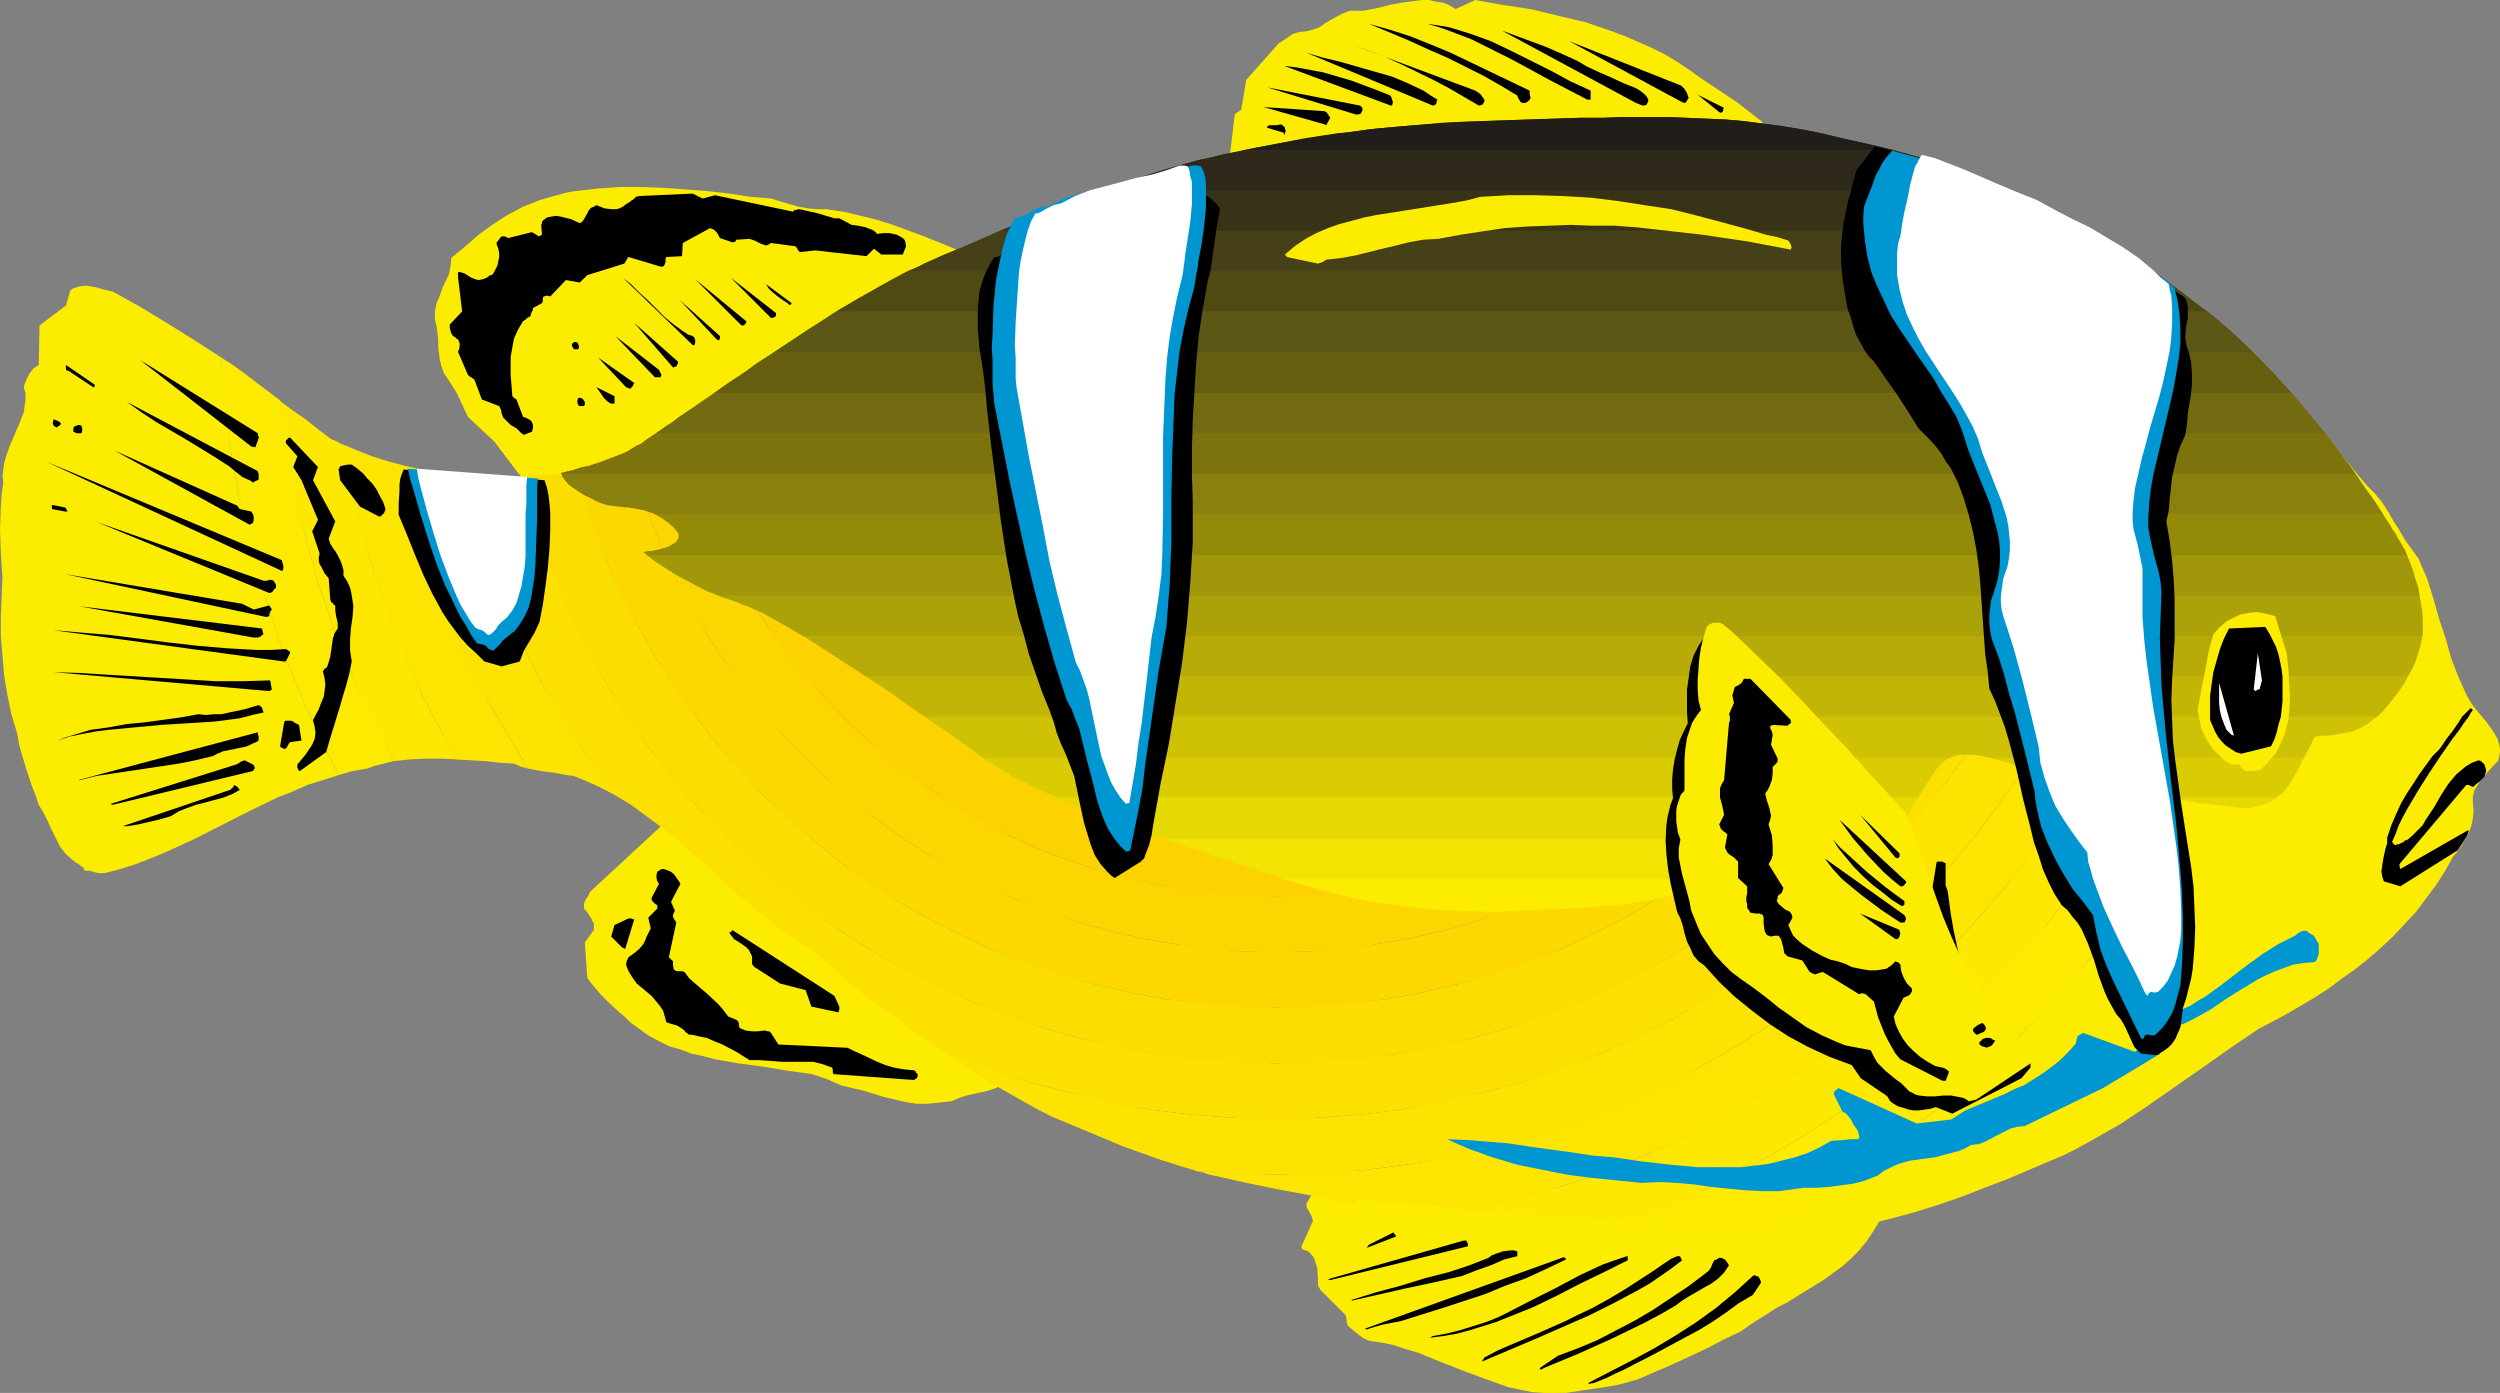<?xml version="1.0" encoding="UTF-8" standalone="no"?>
<svg
   version="1.0"
   width="129.766mm"
   height="72.301mm"
   id="svg133"
   sodipodi:docname="Fish 040.wmf"
   xmlns:inkscape="http://www.inkscape.org/namespaces/inkscape"
   xmlns:sodipodi="http://sodipodi.sourceforge.net/DTD/sodipodi-0.dtd"
   xmlns="http://www.w3.org/2000/svg"
   xmlns:svg="http://www.w3.org/2000/svg">
  <rect width="100%" height="100%" fill="#808080" stroke="none"/>
  <sodipodi:namedview
     id="namedview133"
     pagecolor="#ffffff"
     bordercolor="#000000"
     borderopacity="0.25"
     inkscape:showpageshadow="2"
     inkscape:pageopacity="0.0"
     inkscape:pagecheckerboard="0"
     inkscape:deskcolor="#d1d1d1"
     inkscape:document-units="mm" />
  <defs
     id="defs1">
    <pattern
       id="WMFhbasepattern"
       patternUnits="userSpaceOnUse"
       width="6"
       height="6"
       x="0"
       y="0" />
  </defs>
  <path
     style="fill:#fced00;fill-opacity:1;fill-rule:evenodd;stroke:none"
     d="m 106.171,96.798 h -1.616 l -0.162,-0.162 h -0.323 V 96.151 95.667 95.182 l -0.323,-0.323 -0.162,-0.323 -0.97,-0.485 -5.656,-7.434 -5.171,-4.848 -2.101,-4.525 -1.293,-2.101 -1.293,-1.939 -0.485,-1.293 -0.323,-1.293 -0.162,-1.293 -0.162,-1.293 v -1.454 l -0.162,-1.293 -0.162,-1.293 -0.323,-1.293 V 61.892 61.084 l 0.323,-1.616 0.646,-1.454 0.485,-1.454 1.293,-2.747 0.323,-1.616 0.162,-1.616 2.747,-2.262 2.586,-2.262 2.909,-2.101 2.747,-1.778 3.07,-1.616 3.232,-1.293 3.394,-0.97 1.778,-0.485 1.778,-0.323 4.363,-0.485 4.363,-0.323 h 4.202 l 4.363,0.162 4.363,0.323 4.363,0.323 4.202,0.485 4.363,0.646 1.939,0.162 1.939,0.162 3.717,1.131 1.778,0.485 1.778,0.323 1.778,0.162 h 1.778 l 3.394,0.485 3.394,0.808 3.232,0.808 3.07,0.97 3.07,1.131 3.07,1.131 5.979,2.424 0.485,0.323 0.323,0.162 0.485,0.162 -37.006,25.209 -5.171,3.394 -5.01,3.555 -5.333,3.555 -5.333,3.232 -2.747,1.454 -2.909,1.454 -2.747,1.293 -3.07,1.131 -3.07,1.131 -3.232,0.808 -3.394,0.646 z"
     id="path1" />
  <path
     style="fill:#fced00;fill-opacity:1;fill-rule:evenodd;stroke:none"
     d="m 181.961,216.543 h -2.101 l -2.101,-0.323 -2.101,-0.485 -2.101,-0.485 -4.202,-1.293 -2.101,-0.485 -2.101,-0.485 -1.454,-0.646 -1.454,-0.646 -1.454,-0.485 -1.454,-0.485 -4.686,-0.646 -4.848,-0.808 -4.848,-0.646 -4.686,-0.808 -2.424,-0.646 -2.262,-0.485 -2.101,-0.808 -2.262,-0.646 -1.939,-0.97 -2.101,-1.131 -1.778,-1.293 -1.778,-1.293 -1.131,-1.131 -0.97,-0.808 -1.939,-1.778 -1.778,-1.778 -0.808,-0.97 -0.97,-1.131 -0.485,-0.646 -0.162,-0.323 h -0.162 l -0.485,-7.11 1.778,-2.424 v -0.646 -0.646 l -0.323,-0.485 -0.162,-0.485 -0.646,-0.97 -0.808,-0.97 v -0.485 -0.485 l 0.323,-0.808 0.485,-0.646 0.323,-0.808 15.19,-14.059 v -0.323 l -0.162,-0.323 v -0.485 h 0.162 l 0.162,-0.162 3.232,2.424 3.232,2.747 3.07,2.586 3.232,2.909 3.07,2.909 2.909,3.07 2.747,2.909 2.586,2.909 h 0.162 0.323 l 0.162,-0.162 0.323,-0.485 v -0.485 l 10.342,8.242 10.181,7.918 5.01,3.878 5.171,3.717 5.333,3.717 5.333,3.555 -0.485,0.485 -0.485,0.323 -1.131,0.646 -1.454,0.485 -1.454,0.323 -1.454,0.323 -1.454,0.323 -1.454,0.485 -1.454,0.646 z"
     id="path2" />
  <path
     style="fill:#fced00;fill-opacity:1;fill-rule:evenodd;stroke:none"
     d="m 305.262,273.264 h -2.424 l -2.262,-0.162 -2.424,-0.485 -2.262,-0.485 -2.262,-0.808 -2.262,-0.808 -4.363,-1.616 -4.525,-1.778 -4.363,-1.778 -2.262,-0.646 -2.424,-0.808 -2.262,-0.485 -2.424,-0.323 -1.131,-0.485 -0.97,-0.646 -1.939,-1.616 -0.323,-0.323 -0.162,-0.646 -0.162,-1.293 -5.01,-5.01 -0.162,-0.323 -0.323,-0.485 v -1.616 l -0.162,-1.939 -0.323,-0.97 -0.323,-0.97 -0.485,-0.646 -0.646,-0.646 -0.485,-0.162 -0.485,-0.162 -0.323,-0.323 v -0.323 l 2.262,-5.01 -0.162,-0.485 -0.162,-0.485 -0.162,-0.323 -0.162,-0.323 -0.485,-0.808 -0.162,-0.485 v -0.485 l 1.293,-2.101 5.818,-3.717 8.726,0.808 8.726,0.646 8.726,0.485 8.726,0.485 8.726,0.646 8.726,0.646 8.888,0.808 8.888,1.293 4.363,0.485 4.525,0.323 4.363,0.162 4.202,0.162 h 4.363 l 4.363,-0.162 4.363,-0.162 4.363,-0.323 h 0.485 l 0.162,0.323 0.162,0.323 v 0.323 l -0.162,0.323 v 0.162 l -0.162,0.485 -0.162,0.97 -1.293,2.101 -1.293,1.939 -1.454,1.778 -1.616,1.616 -1.616,1.454 -1.778,1.293 -1.778,1.293 -1.778,1.131 -3.717,2.262 -1.778,1.131 -1.939,0.97 -3.555,2.262 -1.778,1.131 -1.778,1.293 -3.394,1.616 -3.394,1.778 -6.949,3.232 -3.394,1.454 -3.394,1.454 -3.555,0.97 -1.778,0.323 -1.939,0.323 -2.262,0.323 -1.131,0.162 -0.97,0.162 -2.262,0.323 h -0.97 z"
     id="path3" />
  <path
     style="fill:#fced00;fill-opacity:1;fill-rule:evenodd;stroke:none"
     d="m 240.945,33.289 1.939,-0.323 1.778,-0.323 1.616,-0.323 1.454,-0.485 2.909,-0.485 1.616,-0.323 1.616,-0.162 6.302,-1.293 6.141,-0.97 6.141,-0.808 6.141,-0.485 6.141,-0.646 6.141,-0.323 6.141,-0.323 6.141,-0.162 11.635,0.323 11.635,0.485 5.656,0.323 5.656,0.485 5.656,0.485 5.656,0.646 h 0.162 l 0.162,-0.162 0.162,-0.646 -1.939,-2.101 -2.101,-1.939 -2.262,-1.778 -2.262,-1.778 -2.424,-1.616 -2.424,-1.616 -2.424,-1.616 -2.262,-1.616 -2.424,-1.616 -2.424,-1.454 -2.586,-1.293 -2.586,-1.131 -2.586,-1.131 -2.586,-0.97 -5.171,-1.778 -5.494,-1.293 L 300.252,1.778 294.758,0.97 289.425,0 285.547,1.778 284.254,0.97 282.961,0.485 281.668,0.323 280.376,0 h -1.293 l -1.293,0.162 -2.586,0.323 -2.586,0.485 -2.586,0.646 -2.586,0.485 h -1.293 -1.293 l -1.293,0.485 -1.293,0.646 -2.262,1.293 -1.131,0.808 -1.293,0.485 -1.293,0.323 -1.454,0.162 -1.131,0.323 -0.97,0.646 -0.97,0.646 -0.97,0.646 -6.302,7.11 -0.97,5.818 -0.646,0.485 -0.323,0.162 -0.323,0.323 z"
     id="path4" />
  <path
     style="fill:#fced00;fill-opacity:1;fill-rule:evenodd;stroke:none"
     d="m 344.046,240.783 13.09,0.646 0.808,-0.162 0.485,-0.162 h 0.485 l 0.808,-0.162 0.646,0.162 h 0.646 l 4.848,-0.808 4.686,-1.131 4.848,-1.293 4.686,-1.454 4.686,-1.616 4.525,-1.778 4.686,-1.778 4.525,-1.939 3.07,-1.293 3.07,-1.293 2.909,-1.454 2.909,-1.616 5.656,-3.232 5.333,-3.555 5.333,-3.717 5.333,-3.717 5.494,-3.878 5.494,-3.717 2.747,-1.454 2.747,-1.454 2.747,-1.616 2.747,-1.616 2.747,-1.778 2.586,-1.939 2.747,-1.939 2.424,-1.939 2.424,-2.101 2.424,-2.262 2.262,-2.424 2.262,-2.424 1.939,-2.586 1.939,-2.586 1.778,-2.747 1.616,-2.909 0.808,-0.97 0.808,-1.131 0.646,-1.293 0.808,-1.293 0.485,-1.293 0.323,-1.454 0.162,-1.616 -0.162,-1.454 v -1.293 l 0.323,-1.293 0.646,-0.97 0.646,-0.97 1.616,-1.939 1.778,-1.939 0.162,-0.808 0.162,-0.808 v -0.646 l -0.162,-0.808 -0.323,-1.131 -0.646,-1.131 -0.646,-0.97 -0.808,-1.131 -0.808,-0.97 -0.97,-1.131 -1.131,-1.454 -0.97,-1.616 -0.808,-1.778 -0.808,-1.778 -1.454,-3.717 -1.131,-4.04 -1.293,-3.878 -1.131,-4.04 -1.293,-4.04 -0.808,-1.778 -0.808,-1.939 -1.293,-1.778 -1.293,-1.778 -1.131,-1.939 -1.131,-1.778 -1.131,-1.939 -1.131,-1.778 -1.454,-1.778 -1.616,-1.616 -4.202,-5.01 -4.363,-4.848 -0.323,1.939 -1.778,10.181 -2.262,10.181 -2.747,9.696 -3.394,9.696 -3.555,9.373 -4.363,9.211 -4.525,8.888 -5.01,8.726 -5.333,8.565 -5.656,8.08 -6.302,7.757 -6.464,7.434 -6.949,7.272 -7.11,6.949 -7.595,6.464 -7.757,6.141 -8.242,5.818 -8.403,5.333 -8.726,5.01 z"
     id="path5" />
  <path
     style="fill:#fced00;fill-opacity:1;fill-rule:evenodd;stroke:none"
     d="m 66.418,152.065 -3.07,0.97 -3.07,0.97 -2.909,1.293 -2.909,1.131 -5.656,2.747 -10.827,5.494 -5.656,2.586 -2.747,1.131 -2.909,1.131 -3.07,0.97 -3.07,0.808 h -0.97 l -0.97,-0.162 -0.97,-0.323 h -0.97 l -0.162,-0.323 -0.162,-0.323 -0.323,-0.162 -0.323,-0.323 -0.808,-0.485 -0.646,-0.485 -1.293,-1.131 -1.131,-1.454 -0.808,-1.616 -0.808,-1.616 -0.808,-1.778 -0.808,-1.616 -0.97,-1.616 -0.646,-1.939 -0.646,-1.616 -1.131,-3.394 -0.97,-3.232 -0.485,-1.778 -0.323,-1.939 -1.131,-3.717 -0.808,-3.878 -0.646,-3.878 -0.323,-3.878 -0.323,-3.878 v -3.878 L 0.323,117.159 0.485,113.281 0.162,108.595 0,103.908 0.162,99.222 0.323,96.959 0.646,94.697 0.485,93.404 0.646,92.112 0.808,90.98 1.131,89.688 1.939,87.425 2.909,85.163 3.878,82.9 4.686,80.8 4.848,79.507 5.01,78.376 V 77.244 L 4.686,75.952 4.848,75.305 5.171,74.497 5.494,73.851 5.818,73.204 6.626,72.235 7.595,71.588 7.757,63.832 l 5.171,-3.878 0.808,-2.747 0.162,-0.323 0.485,-0.323 0.97,-0.323 0.97,-0.162 h 0.97 l 0.808,0.162 0.97,0.162 0.97,0.323 2.101,0.485 5.494,3.07 5.333,3.232 5.171,3.232 5.01,3.232 0.646,6.949 1.293,10.342 1.778,10.181 2.424,10.181 2.747,9.696 3.232,9.696 3.717,9.373 4.202,9.211 z"
     id="path6" />
  <path
     style="fill:#fcea00;fill-opacity:1;fill-rule:evenodd;stroke:none"
     d="m 320.129,239.49 24.078,1.293 5.01,-2.586 8.726,-5.01 8.403,-5.494 8.242,-5.818 7.757,-6.141 7.595,-6.464 7.11,-6.949 6.949,-7.11 6.464,-7.595 6.302,-7.757 5.656,-8.08 5.494,-8.565 5.01,-8.726 4.525,-8.888 4.202,-9.211 3.717,-9.373 3.232,-9.696 2.747,-9.696 2.424,-10.181 1.778,-10.181 0.162,-1.939 -3.07,-3.394 -1.616,-1.778 -1.778,-1.778 L 446.015,74.982 v 0.808 l -1.293,9.858 -1.778,9.534 -2.101,9.696 -2.747,9.373 -3.07,9.05 -3.555,8.888 -3.878,8.726 -4.363,8.403 -4.686,8.242 -5.171,8.08 -5.494,7.595 -5.818,7.434 -6.141,7.11 -6.626,6.787 -6.787,6.626 -7.11,6.141 -7.434,5.818 -7.757,5.494 -7.918,5.171 -8.242,4.686 -8.403,4.363 -8.726,3.878 z"
     id="path7" />
  <path
     style="fill:#fcea00;fill-opacity:1;fill-rule:evenodd;stroke:none"
     d="m 77.245,149.318 -2.586,0.646 -1.293,0.323 -1.293,0.485 -2.909,0.485 -2.747,0.808 -3.232,-6.464 -4.202,-9.211 -3.717,-9.373 -3.232,-9.696 -2.909,-9.696 -2.262,-10.181 -1.778,-10.181 -1.454,-10.342 -0.485,-6.949 2.747,1.778 2.424,1.778 3.394,2.586 3.232,2.424 0.97,7.11 1.778,9.534 2.101,9.696 2.586,9.373 3.07,9.05 3.555,8.888 4.04,8.726 z"
     id="path8" />
  <path
     style="fill:#fce800;fill-opacity:1;fill-rule:evenodd;stroke:none"
     d="m 320.291,239.49 -22.624,-1.293 -9.05,-0.808 8.08,-1.939 8.888,-2.424 8.565,-2.909 8.403,-3.394 8.242,-3.717 8.08,-4.202 7.757,-4.363 7.595,-4.848 7.272,-5.171 6.949,-5.494 6.787,-5.818 6.464,-6.141 6.141,-6.464 5.818,-6.787 5.494,-6.949 5.171,-7.272 4.848,-7.595 4.525,-7.757 4.04,-7.918 3.717,-8.242 3.394,-8.403 2.909,-8.726 2.424,-8.726 2.101,-9.05 1.778,-9.211 0.97,-9.211 0.808,-8.888 5.171,4.525 5.01,4.848 v 0.646 l -1.293,9.858 -1.616,9.534 -2.262,9.696 -2.747,9.373 -3.07,9.05 -3.555,8.888 -3.878,8.726 -4.202,8.403 -4.848,8.242 -5.171,8.08 -5.494,7.595 -5.818,7.434 -6.141,7.272 -6.464,6.787 -6.949,6.464 -7.11,6.302 -7.434,5.818 -7.757,5.333 -7.918,5.171 -8.242,4.686 -8.403,4.363 -8.726,4.04 z"
     id="path9" />
  <path
     style="fill:#fce800;fill-opacity:1;fill-rule:evenodd;stroke:none"
     d="m 77.245,149.318 3.07,-0.323 3.07,-0.162 h 3.232 l 3.07,0.162 -2.747,-4.848 -4.202,-7.918 -3.555,-8.242 -3.394,-8.403 -2.909,-8.726 -2.424,-8.726 -2.101,-9.05 -1.131,-5.818 -1.131,-0.646 -1.131,-0.485 -2.586,-1.939 -2.424,-1.939 -2.586,-1.778 -2.586,-1.939 0.97,7.11 1.778,9.534 2.262,9.696 2.586,9.373 3.07,9.05 3.555,8.888 3.878,8.726 z"
     id="path10" />
  <path
     style="fill:#fce500;fill-opacity:1;fill-rule:evenodd;stroke:none"
     d="m 288.94,237.389 -22.947,-2.101 v 0.162 0.162 l -0.162,0.485 -0.162,0.323 -6.949,-1.616 -7.11,-1.293 -7.11,-1.454 -3.555,-0.808 -3.717,-0.808 -1.454,-0.485 -1.293,-0.162 6.787,0.323 9.05,0.323 9.05,-0.323 8.888,-0.646 8.726,-1.131 8.565,-1.616 8.403,-1.939 8.403,-2.262 8.08,-2.747 7.918,-3.232 7.757,-3.394 7.434,-3.878 7.434,-4.202 7.11,-4.525 6.787,-4.848 6.626,-5.171 6.302,-5.656 6.141,-5.656 5.818,-6.141 5.494,-6.302 5.171,-6.626 4.848,-6.787 4.525,-7.11 4.202,-7.272 3.878,-7.434 3.555,-7.918 3.07,-7.918 2.747,-8.08 2.424,-8.242 1.939,-8.403 1.454,-8.726 1.131,-8.726 0.646,-8.888 0.162,-7.434 5.494,4.202 5.333,4.363 -0.646,8.888 -1.131,9.211 -1.778,9.211 -1.939,9.05 -2.586,8.726 -2.909,8.726 -3.232,8.403 -3.717,8.242 -4.202,7.918 -4.363,7.918 -5.01,7.434 -5.01,7.272 -5.656,6.949 -5.818,6.787 -6.141,6.464 -6.464,6.141 -6.787,5.818 -6.949,5.494 -7.272,5.333 -7.595,4.848 -7.757,4.363 -8.08,4.202 -8.242,3.555 -8.403,3.394 -8.565,2.909 -8.888,2.586 z"
     id="path11" />
  <path
     style="fill:#fce500;fill-opacity:1;fill-rule:evenodd;stroke:none"
     d="m 103.585,150.772 -1.293,-0.323 -1.454,-0.646 -2.747,-0.162 -2.909,-0.323 -5.656,-0.323 -2.586,-4.848 -4.202,-7.918 -3.717,-8.242 -3.394,-8.403 -2.747,-8.726 -2.586,-8.726 -2.101,-9.05 -1.131,-5.979 3.07,1.293 2.909,1.131 3.07,0.97 3.07,0.808 1.778,8.08 2.424,8.242 2.747,8.08 3.07,7.918 3.555,7.918 3.878,7.434 4.202,7.272 z"
     id="path12" />
  <path
     style="fill:#fce300;fill-opacity:1;fill-rule:evenodd;stroke:none"
     d="m 234.966,229.794 -3.717,-1.131 -3.555,-1.131 -7.272,-2.586 -6.949,-2.909 -6.949,-2.909 -2.909,-1.454 -2.909,-1.616 -5.656,-3.232 -5.656,-3.555 -5.494,-3.717 2.586,1.131 7.434,2.747 7.595,2.747 7.918,2.101 7.918,1.778 8.08,1.616 8.08,0.97 8.403,0.646 8.403,0.162 8.403,-0.162 8.242,-0.646 8.242,-0.97 8.08,-1.616 7.918,-1.778 7.757,-2.101 7.757,-2.747 7.434,-2.747 7.11,-3.394 7.272,-3.555 6.787,-4.04 6.626,-4.202 6.464,-4.525 6.141,-4.848 5.979,-5.171 5.656,-5.494 5.494,-5.656 5.01,-5.979 5.01,-6.141 4.525,-6.464 4.202,-6.626 4.04,-6.787 3.555,-7.11 3.232,-7.272 2.909,-7.434 2.747,-7.595 2.101,-7.757 1.778,-7.918 1.454,-8.08 1.131,-8.242 0.646,-8.242 0.162,-8.403 h 8.888 l 2.101,1.454 -0.162,7.434 -0.646,8.888 -1.131,8.726 -1.616,8.726 -1.939,8.403 -2.424,8.242 -2.747,8.08 -3.07,7.918 -3.555,7.918 -3.878,7.434 -4.202,7.272 -4.525,7.11 -4.848,6.787 -5.171,6.626 -5.494,6.302 -5.818,6.141 -6.141,5.818 -6.302,5.494 -6.626,5.171 -6.787,4.848 -7.11,4.525 -7.434,4.202 -7.434,4.04 -7.757,3.394 -7.918,3.232 -8.08,2.747 -8.403,2.262 -8.403,1.939 -8.565,1.454 -8.726,1.131 -8.888,0.808 -9.05,0.162 -9.05,-0.162 z"
     id="path13" />
  <path
     style="fill:#fce300;fill-opacity:1;fill-rule:evenodd;stroke:none"
     d="m 120.877,156.105 -3.394,-1.778 -3.717,-1.616 -1.293,-0.485 -1.293,-0.162 -2.586,-0.485 -2.586,-0.323 -2.424,-0.485 -2.747,-4.525 -4.202,-7.272 -4.04,-7.434 -3.394,-7.918 -3.07,-7.918 -2.909,-8.08 -2.262,-8.242 -1.939,-8.08 2.909,0.646 2.909,0.485 2.909,0.485 3.07,0.323 0.808,3.394 2.101,7.757 2.586,7.595 2.909,7.434 3.394,7.272 3.555,7.11 4.04,6.787 4.202,6.626 4.525,6.464 z"
     id="path14" />
  <path
     style="fill:#fce300;fill-opacity:1;fill-rule:evenodd;stroke:none"
     d="m 414.019,50.096 4.525,2.586 4.525,3.07 h -8.888 z"
     id="path15" />
  <path
     style="fill:#fce000;fill-opacity:1;fill-rule:evenodd;stroke:none"
     d="m 184.224,205.716 -2.747,-1.939 -2.747,-1.778 -1.939,-1.616 -2.101,-1.454 -1.939,-1.454 -2.101,-1.454 -1.939,-1.454 -1.939,-1.454 -1.778,-1.616 -1.616,-1.778 -4.848,-3.878 -1.939,-1.131 -1.778,-1.131 -1.778,-1.293 -1.778,-1.454 -1.778,-1.454 -3.232,-2.747 -1.778,-1.293 -5.818,-5.494 -5.818,-5.01 -2.909,-2.424 -3.07,-2.262 -3.07,-2.262 -3.232,-1.939 -1.778,-2.262 -4.363,-6.464 -4.363,-6.626 -3.878,-6.787 -3.555,-7.11 -3.394,-7.272 -2.909,-7.434 -2.586,-7.595 -2.262,-7.757 -0.808,-3.394 5.656,0.323 h 2.909 2.747 V 93.889 l 2.262,7.272 2.424,7.11 2.747,6.949 3.07,6.626 3.232,6.626 3.717,6.464 4.04,6.141 4.202,6.141 4.525,5.656 4.848,5.656 5.171,5.171 5.333,5.171 5.494,4.686 5.818,4.686 5.818,4.202 6.302,4.04 6.464,3.717 6.626,3.232 6.626,3.07 6.949,2.747 7.11,2.424 7.272,2.101 7.434,1.616 7.595,1.454 7.595,0.808 7.757,0.646 7.918,0.323 7.918,-0.323 7.757,-0.646 7.595,-0.808 7.595,-1.454 7.434,-1.616 7.11,-2.101 7.272,-2.424 6.787,-2.747 6.787,-3.07 6.626,-3.232 6.464,-3.717 6.141,-4.04 5.979,-4.202 5.818,-4.686 5.494,-4.686 5.333,-5.171 5.01,-5.171 4.848,-5.656 4.686,-5.656 4.202,-6.141 4.04,-6.141 3.555,-6.464 3.394,-6.626 3.232,-6.626 2.586,-6.949 2.424,-7.11 2.101,-7.272 1.616,-7.434 1.454,-7.434 0.97,-7.757 0.485,-7.757 0.323,-7.757 h 10.989 l -0.323,-5.656 -2.586,-1.616 -2.747,-1.293 -2.909,-1.454 -2.909,-1.293 0.162,3.394 0.323,7.918 h 10.989 l -0.323,8.403 -0.646,8.242 -0.97,8.242 -1.454,8.08 -1.778,7.918 -2.262,7.757 -2.586,7.595 -2.909,7.434 -3.394,7.272 -3.555,7.11 -4.04,6.787 -4.202,6.626 -4.525,6.464 -4.848,6.302 -5.171,5.979 -5.494,5.494 -5.656,5.494 -5.979,5.171 -6.141,4.848 -6.464,4.525 -6.626,4.363 -6.787,3.878 -7.11,3.555 -7.272,3.394 -7.434,2.909 -7.595,2.586 -7.918,2.101 -7.918,1.939 -8.08,1.454 -8.08,0.97 -8.403,0.646 -8.403,0.323 -8.403,-0.323 -8.403,-0.646 -8.08,-0.97 -8.08,-1.454 -7.918,-1.939 -7.918,-2.101 -7.595,-2.586 -7.434,-2.909 z"
     id="path16" />
  <path
     style="fill:#fcdd00;fill-opacity:1;fill-rule:evenodd;stroke:none"
     d="m 101.808,93.566 4.202,-0.323 4.04,-0.323 1.454,-0.485 1.454,-0.485 1.778,5.979 2.262,6.626 2.424,6.464 2.909,6.141 3.07,6.141 3.394,5.979 3.717,5.656 4.04,5.656 4.04,5.333 4.686,5.171 4.525,5.01 5.01,4.525 5.171,4.525 5.333,4.363 5.656,3.878 5.656,3.717 5.979,3.394 6.141,3.07 6.141,2.909 6.626,2.424 6.626,2.262 6.626,1.939 6.949,1.616 6.949,1.293 7.11,0.808 7.11,0.485 7.434,0.323 7.272,-0.323 7.272,-0.485 7.11,-0.808 6.949,-1.293 6.949,-1.616 6.626,-1.939 6.626,-2.262 6.464,-2.424 6.302,-2.909 6.141,-3.07 5.818,-3.394 5.818,-3.717 5.656,-3.878 5.333,-4.363 5.171,-4.525 5.01,-4.525 4.525,-5.01 4.525,-5.171 4.202,-5.333 4.04,-5.656 3.717,-5.656 3.394,-5.979 3.07,-6.141 2.909,-6.141 2.424,-6.464 2.262,-6.626 1.939,-6.787 1.616,-6.787 1.131,-7.11 0.97,-7.11 0.646,-7.11 0.162,-7.272 h 10.989 l -0.162,-7.918 -0.323,-3.232 -11.474,-5.171 0.162,1.778 0.646,7.11 0.162,7.434 h 10.989 l -0.162,7.757 -0.646,7.757 -0.97,7.757 -1.293,7.434 -1.778,7.434 -1.939,7.272 -2.586,7.11 -2.586,6.949 -3.07,6.787 -3.394,6.626 -3.717,6.302 -4.04,6.141 -4.202,6.141 -4.525,5.818 -4.848,5.494 -5.01,5.333 -5.333,5.171 -5.494,4.686 -5.818,4.525 -6.141,4.202 -6.141,4.04 -6.302,3.717 -6.626,3.394 -6.787,2.909 -6.949,2.909 -7.272,2.262 -7.11,2.101 -7.434,1.778 -7.595,1.293 -7.595,0.97 -7.757,0.646 -7.918,0.162 -7.918,-0.162 -7.757,-0.646 -7.757,-0.97 -7.434,-1.293 -7.434,-1.778 -7.272,-2.101 -7.11,-2.262 -6.949,-2.909 -6.787,-2.909 -6.626,-3.394 -6.302,-3.717 -6.302,-4.04 -5.979,-4.202 -5.818,-4.525 -5.494,-4.686 -5.333,-5.171 -5.01,-5.333 -4.848,-5.494 -4.525,-5.818 -4.363,-6.141 -3.878,-6.141 -3.717,-6.302 -3.394,-6.626 -3.07,-6.787 -2.747,-6.949 -2.424,-7.11 -2.101,-7.272 z"
     id="path17" />
  <path
     style="fill:#fcd800;fill-opacity:1;fill-rule:evenodd;stroke:none"
     d="m 123.301,88.395 -5.171,1.939 -5.171,1.616 1.616,5.979 2.262,6.626 2.586,6.464 2.747,6.141 3.232,6.141 3.394,5.979 3.717,5.818 4.04,5.494 4.04,5.333 4.525,5.171 4.686,5.01 5.01,4.686 5.171,4.363 5.333,4.363 5.494,3.878 5.818,3.717 5.979,3.394 6.141,3.07 6.141,2.909 6.626,2.586 6.626,2.262 6.626,1.778 6.949,1.616 6.949,1.293 7.11,0.97 7.11,0.485 7.434,0.162 7.272,-0.162 7.272,-0.485 7.11,-0.97 6.949,-1.293 6.949,-1.616 6.626,-1.778 6.626,-2.262 6.464,-2.586 6.302,-2.909 6.141,-3.07 5.818,-3.394 5.818,-3.717 5.656,-3.878 5.333,-4.363 5.171,-4.363 5.01,-4.686 4.686,-5.01 4.363,-5.171 4.202,-5.333 4.04,-5.494 3.717,-5.818 3.394,-5.979 3.232,-6.141 2.747,-6.141 2.586,-6.464 2.262,-6.626 1.778,-6.787 1.616,-6.787 1.293,-7.11 0.97,-7.11 0.485,-7.11 0.162,-7.272 h -10.989 l -0.162,-6.787 -0.485,-6.626 -0.808,-6.626 -0.162,-0.485 5.818,2.101 5.818,2.262 0.323,1.616 0.485,7.11 0.162,7.434 h -10.989 l -0.162,6.626 -0.485,6.626 -0.808,6.626 -1.131,6.464 -1.454,6.302 -1.778,6.302 -2.101,5.979 -2.262,5.979 -2.747,5.818 -2.909,5.656 -3.07,5.494 -3.394,5.333 -3.717,5.01 -3.878,5.01 -4.202,4.848 -4.202,4.525 -4.686,4.363 -4.686,4.04 -5.01,3.878 -5.171,3.717 -5.171,3.394 -5.494,3.07 -5.656,2.909 -5.818,2.747 -5.979,2.262 -6.141,2.101 -6.141,1.778 -6.464,1.454 -6.302,1.131 -6.626,0.808 -6.626,0.646 h -6.787 -6.787 l -6.626,-0.646 -6.626,-0.808 -6.464,-1.131 -6.302,-1.454 -6.141,-1.778 -6.141,-2.101 -5.979,-2.262 -5.818,-2.747 -5.656,-2.909 -5.494,-3.07 -5.333,-3.394 -5.171,-3.717 -4.848,-3.878 -4.848,-4.04 -4.525,-4.363 -4.363,-4.525 -4.04,-4.848 -3.878,-5.01 -3.717,-5.01 -3.394,-5.333 -3.07,-5.494 -3.07,-5.656 -2.586,-5.818 -2.262,-5.979 -2.101,-5.979 z"
     id="path18" />
  <path
     style="fill:#fcd600;fill-opacity:1;fill-rule:evenodd;stroke:none"
     d="m 133.32,83.547 -2.262,1.293 -2.586,1.293 -2.586,1.293 -2.747,0.97 h 0.162 l 1.616,6.302 2.262,5.979 2.262,5.979 2.586,5.818 2.909,5.656 3.232,5.494 3.394,5.333 3.717,5.171 3.717,5.01 4.202,4.686 4.363,4.525 4.525,4.363 4.686,4.202 5.01,3.717 5.171,3.717 5.333,3.394 5.494,3.232 5.656,2.909 5.818,2.586 5.979,2.424 6.141,1.939 6.141,1.778 6.302,1.454 6.464,1.131 6.626,0.97 6.626,0.485 6.787,0.162 6.787,-0.162 6.626,-0.485 6.626,-0.97 6.302,-1.131 6.464,-1.454 6.141,-1.778 6.141,-1.939 5.979,-2.424 5.818,-2.586 5.656,-2.909 5.494,-3.232 5.333,-3.394 5.01,-3.717 5.01,-3.717 4.686,-4.202 4.686,-4.363 4.363,-4.525 4.202,-4.686 3.717,-5.01 3.717,-5.171 3.394,-5.333 3.232,-5.494 2.909,-5.656 2.586,-5.818 2.262,-5.979 2.101,-5.979 1.778,-6.302 1.454,-6.302 1.131,-6.464 0.97,-6.626 0.485,-6.626 0.162,-6.626 h -10.989 l -0.162,-6.302 -0.485,-5.979 -0.808,-5.979 -0.97,-5.818 2.909,0.808 2.909,0.808 5.818,1.939 0.162,0.485 0.97,6.626 0.485,6.626 0.162,6.787 h -10.989 l -0.162,6.141 -0.485,6.141 -0.808,5.979 -0.97,5.818 -1.293,5.818 -1.616,5.818 -1.939,5.494 -2.262,5.494 -2.262,5.333 -2.747,5.171 -2.909,5.01 -3.07,4.848 -3.394,4.686 -3.555,4.525 -3.878,4.363 -3.878,4.202 -4.202,4.04 -4.363,3.717 -4.686,3.555 -4.525,3.394 -5.01,3.07 -5.01,2.909 -5.171,2.747 -5.333,2.424 -5.333,2.101 -5.656,1.939 -5.818,1.454 -5.656,1.454 -5.979,0.97 -5.979,0.808 -6.141,0.485 -6.141,0.162 -6.141,-0.162 -6.141,-0.485 -5.979,-0.808 -5.979,-0.97 -5.818,-1.454 -5.656,-1.454 -5.656,-1.939 -5.494,-2.101 -5.333,-2.424 -5.171,-2.747 -5.01,-2.909 -4.848,-3.07 -4.686,-3.394 -4.525,-3.555 -4.363,-3.717 -4.202,-4.04 -4.04,-4.202 -3.717,-4.363 -3.555,-4.525 -3.394,-4.686 -3.07,-4.848 -2.909,-5.01 -2.747,-5.171 -2.424,-5.333 -2.101,-5.494 -1.939,-5.494 -1.616,-5.818 z"
     id="path19" />
  <path
     style="fill:#fcd300;fill-opacity:1;fill-rule:evenodd;stroke:none"
     d="m 133.32,83.547 0.162,-0.162 2.424,-1.616 2.424,-1.616 4.848,-3.07 0.162,0.646 1.131,5.333 1.454,5.01 1.778,5.171 1.939,5.01 2.101,4.848 2.424,4.525 2.747,4.686 2.747,4.363 3.07,4.363 3.232,4.04 3.394,4.04 3.717,3.717 3.717,3.717 4.04,3.394 4.202,3.232 4.202,2.909 4.525,2.909 4.525,2.747 4.686,2.262 4.848,2.262 4.848,1.939 5.171,1.778 5.171,1.454 5.333,1.131 5.333,1.131 5.494,0.485 5.494,0.485 5.656,0.162 5.494,-0.162 5.656,-0.485 5.494,-0.485 5.333,-1.131 5.333,-1.131 5.171,-1.454 5.01,-1.778 5.01,-1.939 4.848,-2.262 4.686,-2.262 4.525,-2.747 4.525,-2.909 4.202,-2.909 4.202,-3.232 4.04,-3.394 3.717,-3.717 3.555,-3.717 3.555,-4.04 3.07,-4.04 3.07,-4.363 2.909,-4.363 2.747,-4.686 2.262,-4.525 2.262,-4.848 1.939,-5.01 1.616,-5.171 1.616,-5.01 1.131,-5.333 0.97,-5.333 0.646,-5.494 0.485,-5.656 0.162,-5.494 h 10.989 l -0.162,-6.302 -0.485,-5.979 -0.646,-5.979 -1.131,-5.656 -5.818,-1.293 -3.07,-0.485 -2.909,-0.323 0.97,3.878 0.97,5.494 0.646,5.494 0.485,5.494 0.162,5.656 h 10.989 l -0.162,6.141 -0.485,6.141 -0.646,5.979 -1.131,5.818 -1.293,5.818 -1.616,5.818 -1.939,5.494 -2.101,5.494 -2.424,5.333 -2.747,5.171 -2.909,5.01 -3.07,4.848 -3.394,4.848 -3.555,4.363 -3.717,4.363 -4.04,4.202 -4.202,4.04 -4.363,3.878 -4.525,3.555 -4.686,3.232 -4.848,3.232 -5.171,2.909 -5.171,2.586 -5.333,2.424 -5.333,2.101 -5.656,1.939 -5.818,1.616 -5.656,1.293 -5.979,1.131 -5.979,0.808 -6.141,0.485 h -6.141 -6.141 l -6.141,-0.485 -5.979,-0.808 -5.979,-1.131 -5.818,-1.293 -5.656,-1.616 -5.656,-1.939 -5.494,-2.101 -5.333,-2.424 -5.171,-2.586 -5.01,-2.909 -4.848,-3.232 -4.686,-3.232 -4.525,-3.555 -4.363,-3.878 -4.202,-4.04 -4.04,-4.202 -3.878,-4.363 -3.555,-4.363 -3.232,-4.848 -3.07,-4.848 -3.07,-5.01 -2.586,-5.171 -2.424,-5.333 -2.101,-5.494 -1.939,-5.494 -1.616,-5.818 z"
     id="path20" />
  <path
     style="fill:#fcd100;fill-opacity:1;fill-rule:evenodd;stroke:none"
     d="m 153.035,70.619 -2.424,1.778 -2.424,1.616 -2.424,1.616 -2.747,1.616 0.162,0.485 1.293,5.333 1.454,5.01 1.616,5.171 1.939,5.01 2.262,4.848 2.424,4.686 2.747,4.525 2.747,4.525 3.07,4.202 3.232,4.04 3.394,4.04 3.717,3.717 3.717,3.717 4.04,3.394 4.04,3.232 4.202,3.07 4.525,2.909 4.525,2.586 4.848,2.424 4.848,2.262 4.848,1.939 5.171,1.616 5.171,1.454 5.333,1.293 5.333,0.97 5.494,0.646 5.494,0.485 h 5.656 5.494 l 5.656,-0.485 5.494,-0.646 5.333,-0.97 5.333,-1.293 5.171,-1.454 5.01,-1.616 5.01,-1.939 4.848,-2.262 4.686,-2.424 4.686,-2.586 4.363,-2.909 4.363,-3.07 4.04,-3.232 4.04,-3.394 3.717,-3.717 3.555,-3.717 3.555,-4.04 3.232,-4.04 3.07,-4.202 2.747,-4.525 2.747,-4.525 2.424,-4.686 2.101,-4.848 1.939,-5.01 1.778,-5.171 1.454,-5.01 1.293,-5.333 0.97,-5.333 0.646,-5.494 0.323,-5.656 0.162,-5.494 H 348.571 V 50.581 l -0.485,-4.848 -0.646,-5.01 -0.808,-4.848 -1.131,-4.686 -1.131,-3.717 2.586,0.323 2.586,0.646 2.586,0.485 2.424,0.646 h 0.97 l 0.808,0.162 1.131,3.878 0.97,5.494 0.646,5.494 0.323,5.494 0.162,5.656 h -10.989 v 5.01 l -0.485,5.01 -0.646,4.848 -0.808,4.848 -1.131,4.848 -1.293,4.525 -1.454,4.686 -1.778,4.525 -2.101,4.202 -2.101,4.363 -2.424,4.04 -2.586,3.878 -2.747,3.878 -2.909,3.878 -3.07,3.555 -3.232,3.394 -3.394,3.232 -3.555,3.07 -3.717,2.909 -3.878,2.747 -4.04,2.586 -4.04,2.262 -4.202,2.262 -4.363,1.939 -4.525,1.778 -4.525,1.454 -4.686,1.293 -4.848,1.293 -4.848,0.646 -4.848,0.808 -5.01,0.323 -5.01,0.162 -5.171,-0.162 -4.848,-0.323 -5.01,-0.808 -4.848,-0.646 -4.686,-1.293 -4.686,-1.293 -4.525,-1.454 -4.525,-1.778 -4.363,-1.939 -4.202,-2.262 -4.202,-2.262 -3.878,-2.586 -3.878,-2.747 -3.717,-2.909 -3.717,-3.07 -3.394,-3.232 -3.232,-3.394 -3.07,-3.555 -2.909,-3.878 -2.747,-3.878 -2.586,-3.878 -2.424,-4.04 -2.101,-4.363 -1.939,-4.202 -1.778,-4.525 -1.454,-4.686 -1.293,-4.525 -1.293,-4.848 z"
     id="path21" />
  <path
     style="fill:#fcce00;fill-opacity:1;fill-rule:evenodd;stroke:none"
     d="m 153.035,70.619 0.808,-0.485 0.646,-0.646 8.726,-5.818 v 0.97 l 0.646,4.363 0.808,4.202 0.97,4.363 1.131,4.202 1.454,3.878 1.616,4.04 1.616,3.878 1.939,3.717 2.101,3.717 2.262,3.555 2.424,3.394 2.586,3.232 2.747,3.232 3.07,3.07 2.909,2.909 3.232,2.747 3.232,2.586 3.555,2.424 3.394,2.262 3.717,2.101 3.878,1.939 3.717,1.778 4.04,1.616 4.04,1.293 4.202,1.131 4.202,1.131 4.363,0.646 4.363,0.646 4.363,0.162 4.525,0.162 4.525,-0.162 4.363,-0.162 4.363,-0.646 4.363,-0.646 4.202,-1.131 4.202,-1.131 3.878,-1.293 4.04,-1.616 3.878,-1.778 3.717,-1.939 3.878,-2.101 3.394,-2.262 3.555,-2.424 3.232,-2.586 3.232,-2.747 3.07,-2.909 2.747,-3.07 2.747,-3.232 2.586,-3.232 2.424,-3.394 2.424,-3.555 2.101,-3.717 1.778,-3.717 1.778,-3.878 1.616,-4.04 1.454,-3.878 1.131,-4.202 0.97,-4.363 0.808,-4.202 0.485,-4.363 0.323,-4.363 0.162,-4.525 h 10.989 l -0.162,-5.171 -0.323,-4.848 -0.646,-5.01 -0.97,-4.848 -1.131,-4.686 -0.97,-3.717 -5.979,-0.646 -5.979,-0.485 1.293,3.394 1.131,4.04 0.97,4.363 0.808,4.202 0.485,4.363 0.323,4.525 0.162,4.525 h 10.989 l -0.162,5.01 -0.323,5.01 -0.646,4.848 -0.97,4.848 -1.131,4.848 -1.293,4.525 -1.454,4.686 -1.778,4.525 -2.101,4.202 -2.101,4.363 -2.262,4.04 -2.586,4.04 -2.747,3.878 -2.909,3.717 -3.07,3.555 -3.394,3.394 -3.394,3.232 -3.555,3.07 -3.717,2.909 -3.717,2.747 -4.04,2.586 -4.202,2.262 -4.202,2.262 -4.363,1.939 -4.525,1.778 -4.525,1.616 -4.686,1.293 -4.848,1.131 -4.848,0.808 -4.848,0.646 -5.01,0.323 -5.01,0.162 -5.171,-0.162 -4.848,-0.323 -5.01,-0.646 -4.848,-0.808 -4.686,-1.131 -4.686,-1.293 -4.525,-1.616 -4.525,-1.778 -4.363,-1.939 -4.202,-2.262 -4.202,-2.262 -4.04,-2.586 -3.878,-2.747 -3.555,-2.909 -3.717,-3.07 -3.394,-3.232 -3.232,-3.394 -3.07,-3.555 -2.909,-3.717 -2.747,-3.878 -2.586,-4.04 -2.424,-4.04 -2.101,-4.363 -1.939,-4.202 -1.778,-4.525 -1.616,-4.686 -1.293,-4.525 -1.131,-4.848 z"
     id="path22" />
  <path
     style="fill:#fccc00;fill-opacity:1;fill-rule:evenodd;stroke:none"
     d="m 173.72,57.044 -5.333,3.232 -5.171,3.555 v 0.808 l 0.485,4.363 0.97,4.202 0.808,4.363 1.293,4.202 1.293,4.04 1.616,3.878 1.778,3.878 1.939,3.717 2.101,3.717 2.262,3.555 2.424,3.394 2.586,3.232 2.747,3.232 2.909,3.07 3.07,2.909 3.232,2.747 3.232,2.586 3.394,2.424 3.555,2.262 3.717,2.101 3.717,1.939 3.878,1.778 4.04,1.616 4.04,1.454 4.202,0.97 4.202,1.131 4.363,0.646 4.363,0.646 4.363,0.323 4.525,0.162 4.525,-0.162 4.363,-0.323 4.363,-0.646 4.363,-0.646 4.202,-1.131 4.202,-0.97 4.04,-1.454 3.878,-1.616 4.04,-1.778 3.555,-1.939 3.878,-2.101 3.555,-2.262 3.394,-2.424 3.232,-2.586 3.232,-2.747 3.07,-2.909 2.747,-3.07 2.909,-3.232 2.586,-3.232 2.424,-3.394 2.262,-3.555 2.101,-3.717 1.939,-3.717 1.778,-3.878 1.616,-3.878 1.293,-4.04 1.131,-4.202 1.131,-4.363 0.646,-4.202 0.646,-4.363 0.162,-4.363 0.162,-4.525 h -10.827 l -0.162,-4.04 -0.323,-3.878 -0.485,-3.717 -0.646,-3.878 -0.808,-3.717 -1.131,-3.555 -1.293,-3.555 -1.293,-3.394 5.979,0.323 h 5.979 l 1.131,3.394 1.131,4.04 1.131,4.363 0.646,4.202 0.646,4.363 0.162,4.525 0.162,4.525 h -10.827 l -0.162,3.878 -0.323,3.878 -0.485,3.878 -0.646,3.717 -0.808,3.717 -1.131,3.555 -1.293,3.717 -1.293,3.394 -1.454,3.394 -1.778,3.232 -1.778,3.232 -1.939,3.07 -2.101,3.07 -2.424,2.909 -2.424,2.747 -2.586,2.586 -2.586,2.586 -2.747,2.424 -2.909,2.262 -3.07,2.101 -3.07,1.939 -3.07,1.939 -3.394,1.616 -3.394,1.616 -3.394,1.293 -3.555,1.293 -3.717,0.97 -3.717,0.97 -3.717,0.485 -3.717,0.646 -4.04,0.162 -3.878,0.162 -3.878,-0.162 -4.04,-0.162 -3.717,-0.646 -3.717,-0.485 -3.717,-0.97 -3.717,-0.97 -3.555,-1.293 -3.394,-1.293 -3.394,-1.616 -3.394,-1.616 -3.232,-1.939 -3.07,-1.939 -3.07,-2.101 -2.909,-2.262 -2.747,-2.424 -2.586,-2.586 -2.424,-2.586 -2.424,-2.747 -2.424,-2.909 -2.101,-3.07 -1.939,-3.07 -1.939,-3.232 -1.616,-3.232 -1.454,-3.394 -1.454,-3.394 -1.293,-3.717 -0.97,-3.555 -0.808,-3.717 -0.646,-3.717 -0.485,-3.878 -0.323,-3.878 z"
     id="path23" />
  <path
     style="fill:#ffcc00;fill-opacity:1;fill-rule:evenodd;stroke:none"
     d="m 184.87,50.904 -5.656,3.07 -5.494,3.07 v 2.586 l 0.323,3.878 0.485,3.878 0.646,3.717 0.97,3.717 0.97,3.555 1.293,3.717 1.293,3.394 1.616,3.394 1.616,3.232 1.939,3.232 1.939,3.232 2.101,2.909 2.262,2.909 2.424,2.747 2.586,2.586 2.586,2.586 2.747,2.424 2.909,2.262 3.07,2.262 3.07,1.778 3.232,1.939 3.232,1.616 3.555,1.616 3.394,1.454 3.555,1.131 3.717,0.97 3.717,0.97 3.717,0.646 3.717,0.485 4.04,0.323 h 3.878 3.878 l 4.04,-0.323 3.717,-0.485 3.717,-0.646 3.717,-0.97 3.717,-0.97 3.555,-1.131 3.394,-1.454 3.555,-1.616 3.232,-1.616 3.07,-1.939 3.232,-1.778 3.07,-2.262 2.747,-2.262 2.909,-2.424 2.586,-2.586 2.586,-2.586 2.424,-2.747 2.262,-2.909 2.101,-2.909 1.939,-3.232 1.939,-3.232 1.616,-3.232 1.616,-3.394 1.293,-3.394 1.293,-3.717 0.97,-3.555 0.97,-3.717 0.485,-3.717 0.646,-3.878 0.323,-3.878 v -3.878 h -11.15 v -3.394 l -0.162,-3.394 -0.485,-3.232 -0.646,-3.232 -0.646,-3.232 -0.97,-3.07 -0.97,-3.07 -1.131,-2.909 -1.293,-2.909 -0.97,-1.454 h 5.494 l 3.555,0.162 h 3.394 l 1.293,3.394 1.293,3.555 0.97,3.555 0.97,3.717 0.485,3.878 0.646,3.717 0.323,3.878 v 4.04 h -11.15 v 3.232 l -0.162,3.394 -0.485,3.232 -0.646,3.232 -0.646,3.232 -0.97,3.07 -0.97,3.07 -1.131,2.909 -1.293,2.909 -1.616,2.909 -1.454,2.747 -1.778,2.586 -1.778,2.747 -1.939,2.424 -2.101,2.262 -2.101,2.424 -2.424,2.101 -2.262,1.939 -2.424,1.939 -2.747,1.939 -2.586,1.616 -2.747,1.616 -2.747,1.454 -2.909,1.293 -3.07,1.131 -3.07,1.131 -3.07,0.97 -3.07,0.646 -3.394,0.646 -3.232,0.323 -3.394,0.162 -3.232,0.162 -3.394,-0.162 -3.232,-0.162 -3.394,-0.323 -3.232,-0.646 -3.07,-0.646 -3.232,-0.97 -3.07,-1.131 -2.909,-1.131 -2.909,-1.293 -2.747,-1.454 -2.909,-1.616 -2.586,-1.616 -2.586,-1.939 -2.424,-1.939 -2.424,-1.939 -2.262,-2.101 -2.101,-2.424 -2.101,-2.262 -1.939,-2.424 -1.778,-2.747 -1.778,-2.586 -1.616,-2.747 -1.454,-2.909 -1.293,-2.909 -1.131,-2.909 -0.97,-3.07 -0.97,-3.07 -0.808,-3.232 -0.485,-3.232 -0.485,-3.232 -0.162,-3.394 -0.162,-3.232 0.162,-3.394 z"
     id="path24" />
  <path
     style="fill:#ffc900;fill-opacity:1;fill-rule:evenodd;stroke:none"
     d="m 184.87,50.904 1.778,-0.97 1.778,-0.808 h 0.97 0.485 l 0.323,-0.323 0.323,-0.162 0.162,-0.323 0.646,-0.646 2.586,-0.97 2.586,-0.808 -0.162,1.454 -0.323,2.747 -0.323,2.747 v 2.909 2.747 l 0.323,2.747 0.323,2.747 0.323,2.586 0.646,2.747 0.808,2.586 0.97,2.586 0.808,2.586 1.131,2.262 1.293,2.424 1.293,2.262 1.454,2.101 1.454,2.262 1.616,2.101 1.616,1.939 1.939,1.939 1.778,1.778 2.101,1.616 1.939,1.778 2.262,1.454 2.101,1.454 2.424,1.293 2.262,1.131 2.424,1.131 2.586,0.97 2.424,0.808 2.586,0.808 2.747,0.646 2.747,0.485 2.586,0.323 2.909,0.162 2.747,0.162 2.747,-0.162 2.747,-0.162 2.747,-0.323 2.747,-0.485 2.747,-0.646 2.424,-0.808 2.586,-0.808 2.586,-0.97 2.262,-1.131 2.424,-1.131 2.262,-1.293 2.262,-1.454 2.101,-1.454 2.101,-1.778 2.101,-1.616 1.778,-1.778 1.778,-1.939 1.778,-1.939 1.616,-2.101 1.454,-2.262 1.454,-2.101 1.293,-2.262 1.293,-2.424 0.97,-2.262 0.97,-2.586 0.97,-2.586 0.646,-2.586 0.646,-2.747 0.485,-2.586 0.323,-2.747 0.323,-2.747 v -2.747 h 10.989 l -0.162,-3.394 -0.162,-3.394 -0.323,-3.232 -0.646,-3.232 -0.808,-3.232 -0.808,-3.07 -0.97,-3.07 -1.293,-2.909 -1.293,-2.909 -0.808,-1.454 -6.302,-0.162 -6.302,0.162 0.97,1.454 1.293,2.424 1.293,2.262 0.97,2.424 0.97,2.586 0.97,2.424 0.646,2.586 0.646,2.747 0.485,2.586 0.323,2.747 0.323,2.747 v 2.909 h 10.989 l -0.162,3.232 -0.162,3.394 -0.323,3.232 -0.646,3.232 -0.808,3.232 -0.808,3.07 -0.97,3.07 -1.293,2.909 -1.293,2.909 -1.454,2.909 -1.616,2.747 -1.616,2.747 -1.939,2.586 -1.939,2.424 -2.101,2.424 -2.101,2.262 -2.262,2.101 -2.424,2.101 -2.424,1.778 -2.586,1.939 -2.747,1.616 -2.747,1.616 -2.747,1.454 -2.909,1.454 -3.07,1.131 -3.07,0.97 -3.07,0.97 -3.07,0.646 -3.394,0.646 -3.232,0.323 -3.394,0.323 -3.232,0.162 -3.394,-0.162 -3.232,-0.323 -3.394,-0.323 -3.232,-0.646 -3.07,-0.646 -3.232,-0.97 -3.07,-0.97 -2.909,-1.131 -2.909,-1.454 -2.747,-1.454 -2.909,-1.616 -2.586,-1.616 -2.586,-1.939 -2.424,-1.778 -2.424,-2.101 -2.262,-2.101 -2.101,-2.262 -2.262,-2.424 -1.778,-2.424 -1.939,-2.586 -1.616,-2.747 -1.616,-2.747 -1.454,-2.909 -1.293,-2.909 -1.293,-2.909 -0.97,-3.07 -0.97,-3.07 -0.646,-3.232 -0.646,-3.232 -0.323,-3.232 -0.323,-3.394 v -3.232 -3.394 z"
     id="path25" />
  <path
     style="fill:#ffc700;fill-opacity:1;fill-rule:evenodd;stroke:none"
     d="m 208.625,42.177 -12.12,3.878 -0.323,1.293 -0.323,2.747 -0.162,2.747 -0.162,2.909 0.162,2.747 0.162,2.747 0.323,2.747 0.485,2.747 0.646,2.586 0.646,2.586 0.97,2.586 0.97,2.586 0.97,2.262 1.293,2.424 1.293,2.262 1.454,2.262 1.616,2.101 1.616,2.101 1.616,1.939 1.939,1.939 1.778,1.778 2.101,1.778 1.939,1.616 2.262,1.454 2.101,1.454 2.262,1.293 2.424,1.293 2.424,1.131 2.424,0.808 2.586,0.97 2.586,0.646 2.586,0.646 2.909,0.485 2.586,0.323 2.909,0.323 h 2.747 2.747 l 2.747,-0.323 2.747,-0.323 2.747,-0.485 2.747,-0.646 2.424,-0.646 2.586,-0.97 2.586,-0.808 2.262,-1.131 2.424,-1.293 2.262,-1.293 2.262,-1.454 2.101,-1.454 2.101,-1.616 2.101,-1.778 1.778,-1.778 1.778,-1.939 1.778,-1.939 1.616,-2.101 1.616,-2.101 1.293,-2.262 1.454,-2.262 1.131,-2.424 1.131,-2.262 0.97,-2.586 0.808,-2.586 0.808,-2.586 0.646,-2.586 0.323,-2.747 0.485,-2.747 0.162,-2.747 0.162,-2.747 h -10.989 l -0.323,-4.525 -0.646,-4.363 -0.97,-4.202 -1.454,-3.878 -1.939,-3.878 -2.262,-3.555 -2.424,-3.555 -1.454,-1.454 6.787,-0.323 6.626,-0.162 0.97,1.454 1.454,2.262 1.131,2.424 1.131,2.424 0.97,2.424 0.808,2.586 0.808,2.586 0.646,2.586 0.323,2.747 0.485,2.747 0.162,2.747 0.162,2.909 h -10.989 l -0.323,4.363 -0.646,4.363 -0.97,4.202 -1.454,4.04 -1.939,3.717 -2.262,3.555 -2.424,3.555 -2.909,3.07 -3.07,2.747 -3.394,2.586 -3.555,2.101 -3.878,1.939 -4.04,1.454 -4.202,1.131 -4.363,0.646 -4.363,0.162 -4.525,-0.162 -4.202,-0.646 -4.202,-1.131 -4.04,-1.454 -3.878,-1.939 -3.555,-2.101 -3.555,-2.586 -2.909,-2.747 -2.909,-3.07 -2.586,-3.555 -2.101,-3.555 -1.939,-3.717 -1.454,-4.04 -1.131,-4.202 -0.485,-4.363 -0.323,-4.363 0.323,-4.525 0.485,-4.363 1.131,-4.202 z"
     id="path26" />
  <path
     style="fill:#ffc200;fill-opacity:1;fill-rule:evenodd;stroke:none"
     d="m 222.846,37.814 -7.11,2.101 -7.11,2.262 -0.162,0.485 -1.131,4.202 -0.646,4.363 -0.162,4.525 0.162,4.525 0.646,4.363 1.131,4.04 1.454,4.04 1.778,3.717 2.262,3.717 2.586,3.394 2.747,3.07 3.07,2.909 3.394,2.424 3.717,2.262 3.717,1.939 4.202,1.293 4.04,1.131 4.363,0.646 4.525,0.323 4.525,-0.323 4.363,-0.646 4.04,-1.131 4.04,-1.293 3.878,-1.939 3.555,-2.262 3.555,-2.424 2.909,-2.909 2.909,-3.07 2.586,-3.394 2.262,-3.717 1.778,-3.717 1.454,-4.04 1.131,-4.04 0.646,-4.363 0.162,-4.525 h -10.989 l -0.162,-3.394 -0.485,-3.232 -0.808,-3.232 -1.131,-3.07 -1.293,-2.747 -1.778,-2.586 -1.778,-2.586 -2.262,-2.424 -2.262,-2.101 -2.586,-1.778 -1.293,-0.808 7.595,-0.808 7.918,-0.646 1.293,1.454 2.586,3.394 2.262,3.717 1.778,3.717 1.454,4.04 1.131,4.202 0.646,4.363 0.162,4.525 h -10.989 l -0.162,3.232 -0.485,3.394 -0.808,3.07 -1.131,3.07 -1.293,2.747 -1.778,2.747 -1.778,2.424 -2.262,2.424 -2.262,2.101 -2.586,1.939 -2.586,1.616 -2.909,1.454 -3.07,0.97 -3.07,0.808 -3.394,0.646 h -3.232 -3.394 l -3.232,-0.646 -3.07,-0.808 -3.07,-0.97 -2.909,-1.454 -2.586,-1.616 -2.586,-1.939 -2.262,-2.101 -2.262,-2.424 -1.778,-2.424 -1.778,-2.747 -1.293,-2.747 -1.131,-3.07 -0.808,-3.07 -0.485,-3.394 -0.162,-3.232 0.162,-3.394 0.485,-3.232 0.808,-3.232 1.131,-3.07 1.293,-2.747 z"
     id="path27" />
  <path
     style="fill:#ffc200;fill-opacity:1;fill-rule:evenodd;stroke:none"
     d="m 222.846,37.814 5.979,-1.778 6.141,-1.616 1.939,-0.808 1.778,-0.485 3.878,-0.808 3.717,-0.97 1.778,-0.485 1.616,-0.646 4.363,-0.646 4.525,-0.646 8.726,-1.131 1.293,0.646 2.586,1.939 2.262,2.101 2.262,2.424 1.778,2.586 1.778,2.586 1.293,2.747 1.131,3.07 0.808,3.232 0.485,3.232 0.162,3.394 h -10.989 v 2.262 l -0.323,2.101 -0.646,2.101 -0.808,1.939 -0.808,1.939 -1.131,1.778 -1.293,1.616 -1.293,1.616 -1.616,1.454 -1.778,1.293 -1.778,1.131 -1.778,0.808 -2.101,0.646 -2.101,0.646 -2.101,0.323 -2.262,0.162 -2.262,-0.162 -2.262,-0.323 -1.939,-0.646 -2.101,-0.646 -1.939,-0.808 -1.778,-1.131 -1.616,-1.293 -1.616,-1.454 -1.293,-1.616 -1.454,-1.616 -0.97,-1.778 -0.97,-1.939 -0.646,-1.939 -0.646,-2.101 -0.323,-2.101 v -2.262 -2.262 l 0.323,-2.262 0.646,-1.939 0.646,-2.101 0.97,-1.939 0.97,-1.778 1.454,-1.616 1.293,-1.616 1.616,-1.454 1.616,-1.293 1.778,-0.97 1.939,-0.97 2.101,-0.646 1.939,-0.646 2.262,-0.323 2.262,-0.162 2.262,0.162 2.101,0.323 2.101,0.646 2.101,0.646 1.778,0.97 1.778,0.97 1.778,1.293 1.616,1.454 1.293,1.616 1.293,1.616 1.131,1.778 0.808,1.939 0.808,2.101 0.646,1.939 0.323,2.262 v 2.262 h 10.989 l -0.162,3.232 -0.485,3.394 -0.808,3.07 -1.131,3.07 -1.293,2.747 -1.778,2.747 -1.778,2.424 -2.262,2.424 -2.262,2.262 -2.586,1.778 -2.586,1.616 -2.909,1.454 -3.07,1.131 -3.07,0.808 -3.394,0.485 -3.232,0.162 -3.394,-0.162 -3.232,-0.485 -3.07,-0.808 -3.07,-1.131 -2.909,-1.454 -2.586,-1.616 -2.586,-1.778 -2.262,-2.262 -2.262,-2.424 -1.939,-2.424 -1.616,-2.747 -1.293,-2.747 -1.293,-3.07 -0.646,-3.07 -0.646,-3.394 v -3.232 -3.394 l 0.646,-3.232 0.646,-3.232 1.293,-3.07 1.293,-2.747 z"
     id="path28" />
  <path
     style="fill:#ffbf00;fill-opacity:1;fill-rule:evenodd;stroke:none"
     d="m 272.296,55.752 -0.162,-2.262 -0.323,-2.262 -0.646,-2.101 -0.646,-1.939 -0.97,-1.939 -1.131,-1.778 -1.131,-1.778 -1.454,-1.454 -1.616,-1.454 -1.616,-1.293 -1.939,-0.97 -1.778,-0.97 -1.939,-0.808 -2.262,-0.485 -2.101,-0.323 -2.262,-0.162 -2.262,0.162 -2.262,0.323 -2.101,0.485 -1.939,0.808 -1.939,0.97 -1.778,0.97 -1.778,1.293 -1.454,1.454 -1.454,1.454 -1.293,1.778 -0.97,1.778 -0.97,1.939 -0.808,1.939 -0.485,2.101 -0.323,2.262 -0.162,2.262 0.162,2.262 0.323,2.101 0.485,2.101 0.808,1.939 0.97,1.939 0.97,1.939 1.293,1.616 1.454,1.454 1.454,1.454 1.778,1.293 1.778,1.131 1.939,0.97 1.939,0.646 2.101,0.646 2.262,0.323 h 2.262 2.262 l 2.101,-0.323 2.262,-0.646 1.939,-0.646 1.778,-0.97 1.939,-1.131 1.616,-1.293 1.616,-1.454 1.454,-1.454 1.131,-1.616 1.131,-1.939 0.97,-1.939 0.646,-1.939 0.646,-2.101 0.323,-2.101 z"
     id="path29" />
  <path
     style="fill:#ffba00;fill-opacity:1;fill-rule:evenodd;stroke:none"
     d="m 261.307,55.752 -0.162,-2.262 -0.646,-2.101 -1.131,-1.939 -1.293,-1.616 -1.616,-1.293 -1.778,-0.97 -2.262,-0.646 -2.101,-0.323 -2.262,0.323 -2.101,0.646 -1.778,0.97 -1.616,1.293 -1.454,1.616 -0.97,1.939 -0.646,2.101 -0.323,2.262 0.323,2.101 0.646,2.101 0.97,1.939 1.454,1.616 1.616,1.293 1.778,1.131 2.101,0.646 2.262,0.162 2.101,-0.162 2.262,-0.646 1.778,-1.131 1.616,-1.293 1.293,-1.616 1.131,-1.939 0.646,-2.101 z"
     id="path30" />
  <path
     style="fill:#fced00;fill-opacity:1;fill-rule:evenodd;stroke:none"
     d="m 371.841,164.508 -0.162,0.162 v 0.162 0 l -0.162,0.323 -0.323,0.323 -0.323,0.485 -0.485,0.485 -0.646,0.646 -0.646,0.646 -0.97,0.646 -1.131,0.646 -1.293,0.646 -1.454,0.485 -1.778,0.646 -1.939,0.646 -2.101,0.323 -2.424,0.485 -2.586,0.323 -2.747,0.162 -2.586,0.162 -2.262,0.162 -2.262,0.162 -1.939,0.323 -1.778,0.162 -1.778,0.162 -1.454,0.162 -1.293,0.162 -1.131,0.162 -0.97,0.162 h -0.808 l -0.646,0.162 h -0.485 l -0.323,0.162 v 0 0 h -0.162 l -0.323,0.162 -0.485,0.162 -0.485,0.162 -0.808,0.162 -0.97,0.323 -1.131,0.162 -1.293,0.323 -1.616,0.323 -1.939,0.323 -2.262,0.323 -2.424,0.323 -2.747,0.162 -3.232,0.323 h -1.778 l -1.778,0.162 -7.11,0.323 -6.787,0.323 -6.787,-0.162 -6.464,-0.323 -6.464,-0.808 -3.394,-0.485 -3.232,-0.485 -3.232,-0.808 -3.394,-0.808 -3.394,-0.97 -3.394,-0.97 -2.909,-0.97 -2.909,-0.97 -3.07,-0.97 -3.232,-1.131 -6.626,-2.262 -6.787,-2.262 z"
     id="path31" />
  <path
     style="fill:#f2e302;fill-opacity:1;fill-rule:evenodd;stroke:none"
     d="m 446.5,156.428 -0.97,0.646 -1.131,0.485 -0.97,0.485 -0.97,0.162 -0.808,0.162 -0.646,0.162 h -0.485 -0.162 l -9.858,-1.131 v 0 l -0.162,-0.162 h -0.485 l -0.485,-0.162 h -0.646 l -0.646,-0.323 -0.808,-0.162 -1.131,-0.162 z"
     id="path32" />
  <path
     style="fill:#f2e302;fill-opacity:1;fill-rule:evenodd;stroke:none"
     d="m 376.204,156.428 -0.808,1.616 -0.97,1.616 -0.808,1.454 -0.646,1.131 -0.485,1.131 -0.485,0.808 -0.162,0.162 v 0.323 l -0.162,0.162 v 0 l -0.162,0.323 -0.323,0.323 -0.323,0.485 -0.485,0.485 -0.485,0.646 -0.808,0.646 -0.97,0.646 -1.131,0.646 -1.293,0.646 -1.454,0.485 -1.778,0.646 -1.778,0.485 -2.262,0.485 -2.262,0.323 -2.747,0.323 H 252.096 l -2.586,-0.808 -2.586,-0.808 -5.494,-1.778 -5.656,-1.939 -5.979,-1.939 -5.818,-2.101 -5.818,-2.262 -5.494,-2.101 -2.747,-1.131 -2.586,-1.131 z"
     id="path33" />
  <path
     style="fill:#e6d903;fill-opacity:1;fill-rule:evenodd;stroke:none"
     d="m 451.995,148.671 -1.131,2.101 -1.293,2.262 -0.485,0.97 -0.646,0.808 -0.646,0.808 -0.808,0.646 -0.808,0.485 -0.646,0.485 -1.616,0.646 -1.293,0.323 -1.131,0.323 h -0.485 -0.323 -0.323 l -9.858,-1.131 v 0 l -0.323,-0.162 h -0.485 l -0.485,-0.162 h -0.646 l -0.97,-0.323 -0.97,-0.162 -1.131,-0.162 -2.262,-0.323 -2.747,-0.646 -2.909,-0.485 -5.979,-1.131 -2.909,-0.485 -2.747,-0.485 -2.262,-0.485 -1.131,-0.162 -0.97,-0.162 -0.97,-0.323 h -0.646 l -0.646,-0.162 -0.323,-0.162 h -0.323 -0.162 v 0 l -0.162,-0.162 -0.485,-0.162 -0.323,-0.162 -0.485,-0.162 -0.97,-0.323 -1.131,-0.485 -1.454,-0.485 -3.07,-0.808 z"
     id="path34" />
  <path
     style="fill:#e6d903;fill-opacity:1;fill-rule:evenodd;stroke:none"
     d="m 382.345,148.671 -0.808,0.323 -0.485,0.646 -0.808,0.808 -0.646,0.97 -1.454,2.101 -2.747,4.525 -1.293,2.262 -0.485,0.97 -0.485,0.808 -0.485,0.808 -0.323,0.646 -0.323,0.646 -0.162,0.323 H 228.341 l -5.171,-1.778 -4.848,-1.939 -4.848,-1.778 -4.686,-1.939 -4.202,-1.778 -2.101,-0.97 -1.939,-0.97 -1.778,-0.97 -1.616,-0.97 -1.454,-0.808 -1.454,-0.97 -0.485,-0.485 -0.808,-0.485 z"
     id="path35" />
  <path
     style="fill:#d9cc03;fill-opacity:1;fill-rule:evenodd;stroke:none"
     d="m 466.377,140.591 -1.131,0.808 -0.808,0.646 -1.454,0.808 -1.616,0.646 -1.778,0.323 -1.616,0.323 -1.616,0.162 h -0.485 -0.646 l -0.485,0.162 h -0.646 v 0 0.162 l -0.323,0.485 -0.323,0.646 -0.485,1.131 -0.646,1.131 -0.808,1.454 -0.808,1.778 -1.131,1.778 -0.646,1.131 -0.646,0.808 -0.808,0.808 -0.97,0.646 h -20.362 l -1.778,-0.323 -1.778,-0.323 -2.262,-0.323 -2.101,-0.485 -9.05,-1.616 -2.262,-0.323 -1.939,-0.323 -1.778,-0.485 -1.616,-0.162 -1.293,-0.323 -0.808,-0.162 -0.485,-0.162 h -0.162 -0.162 -0.162 l -0.162,-0.162 h -0.323 l -0.808,-0.323 -0.808,-0.485 -1.131,-0.323 -1.293,-0.485 -2.747,-0.808 -2.909,-0.646 -1.454,-0.162 h -1.454 l -1.293,0.162 -1.293,0.323 -0.97,0.485 -0.808,0.646 -1.293,1.454 -1.131,1.616 -2.424,3.717 h -168.872 l -3.717,-1.616 -1.778,-0.97 -1.778,-0.808 -1.616,-0.808 -1.454,-0.97 -1.454,-0.808 -1.293,-0.808 -1.131,-0.808 -1.454,-0.97 -1.454,-1.131 -1.616,-1.131 -1.616,-1.131 -1.778,-1.293 -3.717,-2.586 z"
     id="path36" />
  <path
     style="fill:#cfc206;fill-opacity:1;fill-rule:evenodd;stroke:none"
     d="m 472.356,132.673 -0.808,1.616 -1.131,1.454 -0.97,1.454 -1.131,1.293 -0.97,1.131 -1.131,0.97 -0.97,0.808 -0.808,0.646 -1.454,0.808 -1.616,0.646 -1.778,0.323 -1.616,0.323 -1.616,0.162 h -0.485 -0.646 l -0.485,0.162 h -0.646 v 0 l -0.162,0.323 -0.162,0.323 -0.162,0.485 -0.323,0.485 -0.323,0.808 -0.485,0.808 -0.485,0.97 h -61.57 l -2.101,-0.485 -2.262,-0.162 h -0.97 -0.97 l -0.97,0.323 -0.808,0.323 H 192.95 l -2.262,-1.616 -2.424,-1.778 -2.747,-1.939 -2.909,-1.939 -3.07,-2.101 -3.07,-2.262 -6.464,-4.363 z"
     id="path37" />
  <path
     style="fill:#c2b505;fill-opacity:1;fill-rule:evenodd;stroke:none"
     d="m 466.377,140.591 1.293,-1.293 1.293,-1.616 1.454,-1.778 1.293,-1.939 1.131,-2.101 1.131,-2.262 0.646,-2.424 0.646,-2.424 H 157.56 l 2.909,1.778 2.909,1.939 6.141,4.04 3.07,1.939 3.07,2.101 2.909,2.101 2.909,1.939 z"
     id="path38" />
  <path
     style="fill:#b8ab08;fill-opacity:1;fill-rule:evenodd;stroke:none"
     d="m 474.619,116.836 0.323,1.778 0.323,1.778 v 1.939 1.778 l -0.323,2.262 -0.646,2.101 -0.808,2.262 -1.131,1.939 H 170.003 l -3.878,-2.424 -3.717,-2.424 -3.555,-2.262 -3.555,-2.101 -1.616,-0.97 -1.454,-0.808 -1.616,-0.808 -1.293,-0.808 -1.293,-0.485 -1.293,-0.646 -1.131,-0.323 -0.97,-0.485 -3.717,-1.293 z"
     id="path39" />
  <path
     style="fill:#aba108;fill-opacity:1;fill-rule:evenodd;stroke:none"
     d="m 472.195,108.918 0.485,1.293 0.646,1.454 0.485,1.778 0.646,1.939 0.323,2.101 0.323,2.101 0.162,2.262 v 2.262 0.646 H 157.56 l -1.939,-1.131 -1.939,-1.131 -1.778,-0.97 -1.616,-0.97 -1.616,-0.808 -1.454,-0.646 -1.454,-0.485 -1.131,-0.485 -2.909,-0.97 -2.909,-1.131 -2.747,-1.454 -2.424,-1.293 -2.262,-1.293 -0.97,-0.646 -1.778,-1.131 -0.646,-0.485 -0.485,-0.485 -0.646,-0.323 z"
     id="path40" />
  <path
     style="fill:#a1970b;fill-opacity:1;fill-rule:evenodd;stroke:none"
     d="m 474.619,116.836 -0.323,-1.939 -0.646,-1.778 -0.485,-1.616 -0.485,-1.454 -0.485,-1.131 -0.485,-0.97 -0.162,-0.323 v -0.162 l -0.162,-0.162 v 0 -0.162 l -0.323,-0.323 -0.162,-0.485 -0.485,-0.808 -0.485,-0.97 -0.808,-0.97 -0.808,-1.293 -0.808,-1.454 H 128.633 l 1.293,0.808 1.293,0.97 0.485,0.485 0.485,0.323 0.323,0.485 0.323,0.323 0.323,0.646 v 0.646 l -0.323,0.485 -0.323,0.485 -0.646,0.323 -0.808,0.485 -1.616,0.485 -1.616,0.323 h -0.646 l -0.485,0.162 h -0.485 v 0 l 0.162,0.162 0.485,0.323 0.485,0.485 0.646,0.485 0.646,0.485 0.808,0.485 0.97,0.646 1.131,0.646 1.131,0.808 2.424,1.293 2.747,1.454 3.07,1.293 z"
     id="path41" />
  <path
     style="fill:#948a0a;fill-opacity:1;fill-rule:evenodd;stroke:none"
     d="m 472.195,108.918 -0.323,-0.808 -0.162,-0.485 -0.323,-0.162 v -0.162 -0.162 l -0.162,-0.162 -0.162,-0.323 -0.323,-0.485 -0.323,-0.485 -0.485,-0.808 -0.485,-0.808 -0.485,-0.97 -0.646,-0.97 -0.808,-1.131 -0.646,-1.131 -0.808,-1.293 -0.97,-1.293 -0.97,-1.293 -2.101,-3.07 h -351.803 v 0.323 l 0.323,0.485 0.323,0.485 0.646,0.485 0.646,0.808 1.131,0.646 1.131,0.808 1.616,0.808 0.97,0.485 0.97,0.485 0.97,0.323 0.808,0.162 1.778,0.162 0.97,0.162 h 0.808 l 1.778,0.323 0.97,0.162 0.97,0.323 0.97,0.323 0.97,0.485 1.131,0.646 1.131,0.808 0.485,0.485 0.485,0.323 0.323,0.485 0.323,0.323 0.323,0.646 v 0.646 l -0.323,0.485 -0.323,0.485 -0.646,0.323 -0.808,0.485 -1.616,0.485 -1.616,0.323 h -0.646 l -0.485,0.162 h -0.485 v 0 l 0.162,0.162 0.323,0.162 0.162,0.323 z"
     id="path42" />
  <path
     style="fill:#8a800d;fill-opacity:1;fill-rule:evenodd;stroke:none"
     d="m 128.633,100.838 -0.808,-0.323 -0.97,-0.323 -1.454,-0.323 -1.616,-0.323 -1.454,-0.162 -1.454,-0.162 -1.616,-0.162 -1.616,-0.485 -0.808,-0.323 -0.808,-0.485 -1.131,-0.485 -0.808,-0.485 -0.808,-0.485 -0.646,-0.485 -0.646,-0.485 -0.485,-0.323 -0.646,-0.808 -0.485,-0.646 -0.162,-0.485 -0.162,-0.162 v -0.162 h 0.162 0.162 l 0.485,-0.162 0.646,-0.162 0.808,-0.162 0.97,-0.323 0.97,-0.323 1.131,-0.162 2.424,-0.808 2.586,-0.97 2.424,-0.97 2.101,-1.293 0.808,-0.323 0.808,-0.646 0.97,-0.646 1.131,-0.808 h 327.563 l 1.778,2.262 1.616,2.262 1.616,2.101 1.454,2.101 1.293,1.939 1.293,1.778 1.131,1.778 1.131,1.616 z"
     id="path43" />
  <path
     style="fill:#7d730d;fill-opacity:1;fill-rule:evenodd;stroke:none"
     d="m 110.211,92.92 -0.162,-0.162 v 0 h 0.162 0.162 l 0.485,-0.162 0.646,-0.162 0.808,-0.162 0.97,-0.323 0.97,-0.323 1.131,-0.162 2.424,-0.808 2.586,-0.97 2.424,-0.97 2.101,-1.293 0.485,-0.162 0.485,-0.323 0.646,-0.485 0.646,-0.485 1.616,-0.97 1.778,-1.293 2.101,-1.454 2.262,-1.616 2.586,-1.778 2.586,-1.778 h 309.464 l 3.394,4.04 3.394,4.202 2.909,3.878 1.454,1.939 1.293,1.778 z"
     id="path44" />
  <path
     style="fill:#736b12;fill-opacity:1;fill-rule:evenodd;stroke:none"
     d="m 151.742,69.164 -3.555,2.262 -1.616,1.293 -1.616,1.131 -3.232,2.101 -3.07,2.262 -2.909,1.939 -2.747,1.778 -1.131,0.97 -1.131,0.646 -1.131,0.808 -0.97,0.646 h 327.563 l -3.232,-3.878 -3.394,-4.04 -3.717,-4.04 -3.878,-3.878 z"
     id="path45" />
  <path
     style="fill:#665e0f;fill-opacity:1;fill-rule:evenodd;stroke:none"
     d="m 164.024,61.084 -6.141,4.04 -6.141,4.04 -5.979,4.04 -2.909,1.939 -2.747,1.939 h 309.464 l -3.878,-4.202 -4.04,-4.202 -4.202,-3.878 -4.363,-3.717 z"
     id="path46" />
  <path
     style="fill:#5c5715;fill-opacity:1;fill-rule:evenodd;stroke:none"
     d="m 178.083,53.166 -3.07,1.616 -3.07,1.778 -3.232,1.939 -3.394,1.939 -6.787,4.202 -6.787,4.525 H 441.976 l -2.262,-2.262 -2.424,-2.262 -2.424,-2.101 -2.586,-1.939 -4.848,-3.717 -5.01,-3.717 z"
     id="path47" />
  <path
     style="fill:#4f4a12;fill-opacity:1;fill-rule:evenodd;stroke:none"
     d="m 164.024,61.084 4.686,-2.747 4.363,-2.424 2.262,-1.131 1.939,-1.131 2.101,-0.97 1.939,-0.97 3.555,-1.616 3.717,-1.454 7.595,-3.394 h 213.635 l 5.656,3.394 5.656,3.717 5.656,4.04 5.494,4.202 0.808,0.485 z"
     id="path48" />
  <path
     style="fill:#454017;fill-opacity:1;fill-rule:evenodd;stroke:none"
     d="m 178.083,53.166 1.616,-0.646 0.808,-0.323 0.808,-0.485 4.04,-1.778 4.202,-1.778 8.726,-3.717 9.05,-3.717 9.05,-3.394 h 177.598 l 3.555,1.616 3.555,1.778 3.555,1.778 3.555,1.939 3.555,1.939 3.555,2.262 3.555,2.262 3.555,2.262 z"
     id="path49" />
  <path
     style="fill:#383317;fill-opacity:1;fill-rule:evenodd;stroke:none"
     d="m 196.182,45.248 5.656,-2.262 5.656,-2.262 5.656,-2.262 5.818,-1.939 5.656,-1.939 5.333,-1.616 5.333,-1.616 2.586,-0.485 2.424,-0.646 1.939,-0.323 1.939,-0.485 h 127.179 l 5.01,1.454 4.848,1.616 4.848,1.778 4.848,1.778 4.848,2.101 4.686,2.262 4.686,2.262 4.686,2.586 z"
     id="path50" />
  <path
     style="fill:#2e291a;fill-opacity:1;fill-rule:evenodd;stroke:none"
     d="m 216.382,37.329 6.302,-2.262 6.141,-1.939 2.909,-0.808 2.909,-0.808 2.909,-0.646 2.747,-0.646 6.302,-1.293 6.302,-1.131 6.626,-1.131 3.394,-0.485 3.394,-0.485 3.717,-0.485 3.717,-0.323 3.878,-0.323 4.202,-0.323 4.202,-0.323 4.525,-0.162 4.686,-0.162 5.01,-0.162 5.01,-0.162 4.686,-0.162 h 4.525 l 4.363,-0.162 h 8.08 l 3.878,0.162 3.717,0.162 3.878,0.162 3.717,0.323 3.717,0.485 3.717,0.485 3.878,0.646 4.04,0.808 4.04,0.97 4.363,0.97 3.555,0.808 3.717,0.97 3.555,0.97 3.555,1.293 3.394,1.131 3.394,1.293 3.555,1.293 3.394,1.454 z"
     id="path51" />
  <path
     style="fill:#211e19;fill-opacity:1;fill-rule:evenodd;stroke:none"
     d="m 244.177,29.411 5.818,-1.131 5.818,-1.131 6.302,-0.97 3.07,-0.323 3.394,-0.485 3.394,-0.323 3.555,-0.323 3.717,-0.323 3.717,-0.323 4.04,-0.162 4.202,-0.162 4.525,-0.162 4.525,-0.162 5.01,-0.162 4.686,-0.162 h 4.525 l 4.363,-0.162 h 8.08 l 3.878,0.162 3.717,0.162 3.878,0.162 3.717,0.323 3.717,0.485 3.717,0.485 3.878,0.646 4.04,0.808 4.04,0.97 4.363,0.97 2.747,0.646 2.747,0.646 z"
     id="path52" />
  <path
     style="fill:#000000;fill-opacity:1;fill-rule:evenodd;stroke:none"
     d="m 311.726,271.487 -0.162,-0.162 4.363,-2.262 4.363,-2.262 4.202,-2.262 4.04,-2.424 4.04,-2.586 4.04,-2.909 3.717,-3.07 1.778,-1.616 1.778,-1.616 0.323,-0.162 0.323,0.162 0.485,0.162 0.162,0.323 v 0 l 0.162,0.323 0.162,0.485 -1.616,2.424 -2.747,1.616 -2.424,1.778 -2.586,1.778 -2.909,1.778 -2.747,1.454 -5.979,3.232 -5.979,3.07 -1.778,0.808 -1.616,0.808 -1.616,0.646 -0.808,0.323 z"
     id="path53" />
  <path
     style="fill:#000000;fill-opacity:1;fill-rule:evenodd;stroke:none"
     d="m 302.03,268.416 3.555,-2.424 3.878,-1.454 3.878,-1.616 3.717,-1.939 3.717,-1.939 3.555,-2.101 3.394,-2.262 3.394,-2.262 3.232,-2.424 0.808,-0.646 0.485,-0.646 0.323,-0.808 0.323,-0.646 0.485,-0.162 0.485,-0.323 h 0.323 l 0.485,0.162 0.323,0.162 0.162,0.162 0.323,0.485 0.323,0.485 -0.97,1.454 -1.131,1.131 -1.293,0.97 -1.454,0.808 -3.07,1.778 -1.293,0.808 -1.293,0.97 -3.07,1.778 -3.07,1.616 -6.302,3.07 -6.464,2.909 -6.626,2.747 -0.646,0.323 -0.162,0.162 v 0 z"
     id="path54" />
  <path
     style="fill:#000000;fill-opacity:1;fill-rule:evenodd;stroke:none"
     d="m 290.718,267.123 0.485,-0.808 2.424,-1.293 2.586,-1.131 5.333,-2.262 5.494,-2.424 2.586,-1.293 2.747,-1.293 3.232,-1.778 3.232,-1.939 5.979,-3.878 1.131,-0.808 0.97,-0.646 0.97,-0.646 1.131,-0.485 h 0.485 l 0.162,0.162 0.323,0.646 -2.101,1.616 -2.101,1.454 -2.101,1.454 -2.262,1.293 -4.848,2.586 -4.848,2.424 -5.171,2.262 -5.171,2.262 z"
     id="path55" />
  <path
     style="fill:#000000;fill-opacity:1;fill-rule:evenodd;stroke:none"
     d="m 280.537,262.437 0.485,-0.323 2.747,-0.485 2.586,-0.646 2.586,-0.808 2.586,-0.808 2.424,-0.97 2.262,-1.131 4.686,-2.424 4.525,-2.262 4.525,-2.424 4.525,-2.101 2.262,-0.808 2.424,-0.808 h 0.162 v 0.323 0.162 0.323 l -4.525,2.262 -4.686,2.262 -4.686,2.424 -4.686,2.262 -4.848,1.939 -2.424,0.97 -2.586,0.808 -2.586,0.808 -2.424,0.646 -2.747,0.485 z"
     id="path56" />
  <path
     style="fill:#000000;fill-opacity:1;fill-rule:evenodd;stroke:none"
     d="m 268.094,260.821 -0.323,-0.162 39.107,-14.059 v 0.162 h 0.162 l 0.162,0.162 v 0 0.162 l -0.323,0.162 -3.717,1.778 -3.878,1.778 -4.04,1.454 -3.878,1.616 -8.403,2.747 -8.242,2.586 -1.778,0.323 -1.616,0.323 -1.778,0.485 z"
     id="path57" />
  <path
     style="fill:#000000;fill-opacity:1;fill-rule:evenodd;stroke:none"
     d="m 265.185,255.003 4.686,-1.454 4.848,-1.293 4.686,-1.454 5.01,-1.293 1.939,-0.646 1.939,-0.646 3.717,-1.454 0.646,-0.485 0.808,-0.323 1.454,-0.485 1.454,-0.162 h 0.646 l 0.646,0.162 v 0.97 l -1.293,0.323 -1.293,0.323 -2.586,1.131 -2.747,0.97 -2.909,1.131 -5.656,1.293 -5.333,1.131 -10.666,2.424 z"
     id="path58" />
  <path
     style="fill:#000000;fill-opacity:1;fill-rule:evenodd;stroke:none"
     d="m 260.984,251.125 -0.485,-0.162 26.664,-7.595 h 0.485 l 0.162,0.323 0.162,0.323 v 0.485 z"
     id="path59" />
  <path
     style="fill:#000000;fill-opacity:1;fill-rule:evenodd;stroke:none"
     d="m 268.094,244.823 0.485,-0.646 4.848,-2.424 v 0.162 l 0.162,0.162 0.323,0.485 z"
     id="path60" />
  <path
     style="fill:#0096d1;fill-opacity:1;fill-rule:evenodd;stroke:none"
     d="m 349.056,233.672 h -3.394 l -3.232,-0.162 -3.394,-0.323 -3.232,-0.323 -3.394,-0.485 -3.394,-0.323 -3.394,-0.162 -3.555,0.162 -4.848,-0.485 -4.848,-0.485 -5.01,-0.646 -4.848,-0.97 -4.848,-0.97 -4.848,-1.454 -4.525,-1.616 -2.262,-0.97 -2.101,-0.97 3.878,0.162 4.04,0.323 4.04,0.323 4.202,0.646 8.242,1.131 4.202,0.646 4.04,0.323 5.494,0.808 5.656,0.646 5.494,0.485 h 2.909 2.747 2.747 l 2.747,-0.323 2.586,-0.323 2.586,-0.646 2.586,-0.646 2.424,-0.808 2.424,-1.131 2.262,-1.293 2.424,-0.162 1.293,-0.162 h 1.131 0.323 l 0.323,-0.162 v -0.162 -0.323 l -0.162,-0.646 -0.162,-0.485 -0.808,-1.131 -0.485,-0.97 -0.646,-0.808 -0.485,-0.485 -0.485,-0.162 -1.778,-3.555 0.162,-0.485 0.162,-0.162 0.646,-0.485 15.352,6.949 6.787,-0.808 2.747,-1.778 7.757,-3.232 1.939,-0.97 1.939,-0.808 1.778,-1.131 1.778,-1.131 1.778,-1.293 1.616,-1.293 1.454,-1.454 1.616,-1.778 0.162,-0.808 0.162,-0.646 0.485,-0.323 0.646,-0.323 10.181,3.717 7.757,-7.757 v 0 l 1.616,-0.646 1.454,-0.646 1.454,-0.97 1.454,-0.808 2.909,-2.101 5.494,-4.202 2.909,-2.101 3.07,-1.939 1.616,-0.808 1.616,-0.808 0.646,-0.485 0.485,-0.323 0.485,-0.162 h 0.646 l 0.646,0.485 0.808,0.485 0.485,0.808 0.485,0.808 v 0.97 0.97 l -0.323,0.97 -0.162,0.323 -0.323,0.323 -2.101,0.162 -2.101,0.323 -1.778,0.646 -1.778,0.646 -1.778,0.808 -1.616,0.808 -3.232,1.939 -3.07,1.939 -3.07,2.101 -3.232,1.778 -1.616,0.808 -1.778,0.646 -3.232,3.07 -0.323,0.485 -0.162,0.808 v 0.808 l -0.162,0.646 -10.504,6.302 -15.352,7.434 -1.454,0.162 -1.293,0.323 -1.293,0.646 -1.293,0.646 -2.424,1.293 -1.293,0.485 -1.454,0.162 -1.131,0.646 -1.131,0.485 -2.424,0.646 -2.424,0.646 -2.424,0.323 -2.424,0.323 -2.262,0.646 -1.131,0.485 -0.97,0.485 -0.97,0.485 -0.97,0.808 -1.293,0.485 -1.131,0.485 -2.424,0.646 -2.424,0.323 -2.424,0.323 -2.424,0.162 h -2.424 l -2.424,0.323 z"
     id="path61" />
  <path
     style="fill:#000000;fill-opacity:1;fill-rule:evenodd;stroke:none"
     d="m 382.992,218.482 -3.232,-1.293 -0.97,0.323 -1.131,0.162 -1.131,0.162 h -1.131 l -0.97,-0.162 -0.97,-0.323 -1.131,-0.323 -0.808,-0.485 -0.485,-0.323 -0.323,-0.323 -0.323,-0.646 -0.323,-0.323 -5.01,-3.394 -1.778,-2.586 -4.363,-1.616 -4.202,-1.939 -3.878,-2.101 -3.717,-2.424 -3.394,-2.586 -3.394,-2.747 -3.07,-2.909 -2.909,-3.232 -1.131,-0.808 -0.97,-1.131 -0.646,-1.454 -0.646,-1.293 -0.485,-1.616 -0.323,-1.454 -0.485,-1.454 -0.646,-1.293 -1.293,-5.656 -0.485,-2.747 -0.323,-2.909 -0.162,-2.747 0.162,-2.909 0.162,-1.293 0.323,-1.454 0.323,-1.293 0.485,-1.293 -0.162,-1.778 v -1.939 l 0.162,-1.939 0.323,-1.939 0.485,-1.939 0.485,-1.778 0.808,-1.778 0.808,-1.616 -0.162,-2.101 v -2.262 -2.262 l 0.323,-2.262 0.323,-2.262 0.646,-2.101 0.97,-1.939 0.646,-0.97 0.485,-0.808 1.939,-0.485 1.616,0.97 1.778,1.131 1.454,1.293 1.616,1.454 3.07,3.07 3.232,3.232 1.293,1.616 2.909,2.909 1.454,1.616 1.778,1.293 1.454,1.454 1.454,1.454 1.293,1.616 2.586,3.07 1.293,1.616 1.454,1.454 0.97,1.293 1.131,0.97 2.101,2.101 1.131,0.97 0.97,1.293 0.97,1.131 0.808,1.293 4.686,13.413 1.131,-6.949 v 0.162 -0.162 l 0.162,-0.162 h 0.485 0.485 l 0.323,0.162 0.323,0.162 v 0.646 3.717 l 0.323,0.808 0.162,0.808 0.485,3.717 0.646,3.717 0.808,3.717 1.131,3.717 1.454,2.586 1.616,2.424 1.616,2.262 1.616,2.262 3.394,4.202 3.394,4.04 v 1.454 l -1.778,2.101 z"
     id="path62" />
  <path
     style="fill:#fced00;fill-opacity:1;fill-rule:evenodd;stroke:none"
     d="m 386.062,215.896 -0.808,-0.485 -0.808,-0.162 -1.616,-0.323 h -1.616 l -1.616,0.162 h -1.616 l -1.454,-0.162 -0.646,-0.162 -0.646,-0.323 -0.646,-0.323 -0.646,-0.646 -0.97,-0.97 -1.131,-0.808 -0.97,-0.808 -0.97,-0.808 -0.808,-0.808 -0.808,-0.808 -0.646,-1.131 -0.646,-1.293 -1.616,-0.323 -1.778,-0.323 -1.616,-0.323 -1.616,-0.646 -1.454,-0.646 -1.454,-0.646 -3.07,-1.616 -2.747,-1.939 -2.747,-1.939 -2.586,-2.101 -2.586,-1.939 -2.101,-1.454 -1.939,-1.454 -1.778,-1.778 -1.616,-1.778 -1.293,-1.939 -1.293,-1.939 -0.97,-2.262 -0.97,-2.424 -0.323,-1.778 -0.485,-1.778 -0.485,-1.778 -0.485,-1.778 -0.323,-1.616 -0.323,-1.616 v -1.778 l 0.323,-1.778 -0.485,-1.293 -0.162,-1.131 -0.162,-1.131 v -0.97 -1.131 l 0.162,-0.97 0.646,-1.939 0.162,-0.323 0.162,-0.162 0.323,-0.323 0.162,-0.323 v -4.04 -1.939 l 0.162,-2.101 0.323,-2.101 0.646,-1.939 0.323,-0.97 0.485,-0.808 0.646,-0.97 0.646,-0.808 -0.485,-1.939 -0.162,-2.101 v -1.939 l 0.162,-2.101 0.162,-2.101 0.323,-2.101 0.485,-1.939 0.646,-2.101 0.162,-0.162 0.323,-0.323 0.808,-0.323 h 0.646 0.646 l 0.646,0.323 0.97,0.808 0.97,0.808 4.525,4.363 4.525,4.363 4.363,4.525 4.202,4.525 4.363,4.525 4.04,4.525 3.878,4.202 3.878,4.202 1.616,4.04 1.454,4.04 1.454,4.202 1.454,4.202 1.454,4.04 1.616,3.878 1.778,3.878 1.778,3.555 1.616,0.97 0.323,1.131 0.485,0.97 1.293,2.101 1.293,1.939 1.616,1.778 1.454,1.939 1.778,1.939 1.454,1.939 1.616,2.101 -11.635,7.757 -1.454,0.323 z"
     id="path63" />
  <path
     style="fill:#000000;fill-opacity:1;fill-rule:evenodd;stroke:none"
     d="m 381.052,212.018 -8.242,-4.202 -0.97,-1.131 -0.646,-1.131 -0.808,-1.454 -0.646,-1.293 -1.293,-3.232 -0.808,-3.07 -1.616,-1.454 -0.485,-0.162 h -0.485 l -0.323,0.162 -7.11,-4.363 -0.646,0.162 -0.485,0.162 -0.485,0.162 -0.323,-0.162 -0.323,-0.162 -0.323,-0.162 -1.454,-2.262 -2.909,-0.808 -0.323,-0.323 -0.323,-0.323 -0.162,-0.97 -0.323,-1.293 -0.162,-0.485 -0.323,-0.485 -0.162,-0.162 h -0.323 -0.485 l -0.646,0.162 -0.485,-0.162 -0.323,-0.162 -0.323,-0.485 -0.162,-0.485 -0.162,-1.293 v -1.131 l -0.162,-0.485 -0.162,-0.162 h -0.162 l -0.323,-0.162 h -0.808 l -0.97,-0.162 -0.323,-0.485 -0.323,-0.485 v -0.646 l -0.162,-0.646 v -0.808 l 0.162,-0.646 v -1.454 l -1.778,-1.616 v -3.232 l -0.323,-0.323 -0.485,-0.485 -0.97,-0.646 -0.323,-0.323 -0.162,-0.323 -0.162,-0.323 -0.162,-0.323 0.485,-2.586 -0.323,-0.323 -0.485,-0.323 -0.485,-0.485 -0.162,-0.485 -0.162,-0.323 0.97,-1.939 -0.323,-1.616 -0.485,-1.778 v -0.97 -0.808 l 0.323,-0.808 0.485,-0.808 0.97,-11.312 0.162,-0.323 v -0.323 -0.485 l -0.162,-0.485 0.97,-2.262 -0.162,-0.646 -0.162,-0.808 0.485,-1.616 0.646,-0.323 0.485,-0.323 0.323,-0.323 0.323,-0.646 h 1.293 l 7.918,8.08 v 0.162 0.485 l -0.323,0.162 -0.323,0.323 -2.909,-0.162 -0.323,0.162 h -0.162 v 0.323 0.162 l 0.323,0.646 0.162,0.646 -0.323,1.939 1.293,2.747 v 0.485 l -0.162,0.323 -0.808,0.808 v 1.293 l -0.162,1.293 -0.485,1.293 -0.323,0.646 -0.485,0.646 0.162,0.808 0.162,0.646 0.485,1.454 0.162,0.808 0.162,0.646 -0.162,0.808 -0.323,0.97 0.646,2.101 0.162,2.101 v 0.97 0.808 l -0.323,0.97 -0.485,0.808 2.909,4.686 -0.162,0.485 -0.162,0.485 -0.485,0.323 -0.323,0.323 v 0.162 0.162 l -0.162,0.646 0.323,0.485 0.323,0.323 0.97,0.808 0.97,0.485 0.323,0.485 0.162,0.646 -0.808,1.454 0.485,1.131 0.485,0.97 0.808,0.808 0.97,0.808 1.939,1.293 2.101,1.131 1.454,0.646 1.454,0.323 1.454,0.485 0.646,0.323 0.646,0.323 2.424,0.485 1.131,0.162 h 1.293 l 0.97,-0.162 0.97,-0.162 0.97,-0.646 0.808,-0.808 0.323,0.162 h 0.162 l 0.485,0.485 0.162,1.293 0.485,1.293 0.646,1.131 0.97,0.97 v 0.646 l -0.162,0.162 -0.162,0.323 -0.162,0.162 -0.323,0.162 -0.323,0.162 -0.485,0.162 -1.939,3.717 0.323,1.454 0.646,1.454 0.808,1.454 0.97,1.293 1.131,1.131 1.293,1.131 1.454,0.97 1.454,0.808 0.646,0.162 0.808,0.162 0.485,0.162 0.485,0.323 0.162,0.162 0.162,0.162 -0.162,0.485 -0.485,1.293 z"
     id="path64" />
  <path
     style="fill:#000000;fill-opacity:1;fill-rule:evenodd;stroke:none"
     d="m 179.053,211.856 -15.514,-1.131 -0.162,-0.323 v -0.646 l -0.162,-0.323 -1.778,-0.646 -1.939,-0.485 h -1.939 -1.939 -2.262 l -2.101,-0.162 -2.262,-0.162 h -0.97 -0.97 l -2.586,-1.616 -2.747,-1.454 -1.616,-0.646 -1.454,-0.646 -1.616,-0.323 -1.454,-0.323 h -0.485 l -0.323,-0.323 -0.323,-0.162 -0.162,-0.323 -0.646,-0.485 -0.808,-0.485 -1.131,-0.323 -0.97,-0.323 -0.323,-1.131 -0.323,-1.131 -0.646,-0.97 -0.808,-0.97 -0.808,-0.97 -0.97,-0.808 -1.939,-1.616 -0.808,-1.131 -0.808,-1.293 -0.323,-0.808 -0.162,-0.485 0.162,-0.808 0.323,-0.646 1.131,-0.808 0.97,-0.808 0.808,-0.97 0.323,-0.646 0.323,-0.808 0.808,-1.616 -0.485,-2.101 1.778,-1.778 v -0.323 -0.323 l -0.485,-0.323 -0.485,-0.485 -0.162,-0.323 v -0.323 l 1.454,-2.747 -0.323,-0.485 -0.162,-0.646 v -0.646 l 0.162,-0.646 0.323,-0.162 0.485,-0.323 h 0.485 l 0.485,0.162 0.808,0.323 0.646,0.485 0.808,1.131 0.323,0.485 0.162,0.323 -1.778,3.394 v 0.323 l 0.162,0.323 0.162,0.323 0.162,0.485 0.162,0.162 v 0.162 0.323 l -0.162,0.162 -0.162,0.485 v 0.323 l 0.162,0.323 0.162,0.323 0.162,0.162 0.162,0.323 -1.454,6.787 0.162,0.162 0.162,0.162 0.162,0.162 0.323,0.323 v 0.808 l 0.162,0.808 0.323,0.162 0.162,0.162 h 0.485 0.646 l 0.485,0.162 0.97,1.293 1.131,0.97 1.131,0.97 1.131,0.97 2.262,2.101 0.97,1.131 0.97,1.293 1.616,0.646 0.162,0.162 0.162,0.162 0.162,0.323 v 0.485 l 0.162,0.485 1.131,0.485 1.293,0.162 h 1.131 l 1.293,-0.162 0.646,0.162 h 0.323 l 0.323,0.323 1.454,2.262 13.574,0.646 1.293,0.646 1.454,0.646 3.07,1.454 1.616,0.646 1.616,0.485 1.778,0.323 1.616,0.162 h 0.323 l 0.485,0.162 0.162,0.323 0.323,0.323 v 0.485 l -0.162,0.323 -0.323,0.162 -0.162,0.162 z"
     id="path65" />
  <path
     style="fill:#000000;fill-opacity:1;fill-rule:evenodd;stroke:none"
     d="m 422.907,207.008 -2.909,-0.323 -0.646,-0.646 -0.646,-0.646 -0.808,-1.778 -0.808,-1.778 -0.485,-0.97 -0.485,-0.808 -0.97,-1.131 -0.808,-1.454 -0.808,-1.454 -0.646,-1.454 -1.131,-3.07 -0.485,-1.616 -0.485,-1.616 -1.131,-3.07 -0.646,-1.454 -0.646,-1.454 -0.808,-1.293 -0.97,-1.131 -0.97,-1.293 -1.131,-0.97 -1.454,-2.262 -1.131,-2.262 -1.131,-2.586 -0.808,-2.586 -0.97,-2.747 -0.646,-2.747 -1.454,-5.656 -1.293,-5.818 -1.454,-5.494 -0.808,-2.747 -0.97,-2.586 -0.97,-2.586 -1.131,-2.424 -0.323,-3.394 -0.485,-3.394 -0.485,-6.949 -0.485,-6.949 -0.323,-3.394 -0.485,-3.394 -0.646,-3.394 -0.808,-3.232 -0.97,-3.232 -1.131,-3.07 -1.454,-2.909 -0.97,-1.293 -0.808,-1.454 -0.97,-1.293 -1.131,-1.293 -1.131,-1.131 -1.293,-1.293 -2.101,-3.394 -2.101,-3.232 -2.262,-3.232 -2.262,-3.232 -0.97,-0.97 -0.808,-1.131 -0.808,-1.454 -0.808,-1.454 -0.646,-1.778 -0.485,-1.778 -0.646,-1.778 -0.323,-1.778 -0.646,-3.878 -0.162,-1.778 -0.162,-1.778 v -1.778 -1.616 l 0.162,-1.454 0.162,-1.293 0.162,-1.454 0.323,-1.616 0.646,-3.07 0.485,-1.454 0.323,-1.616 0.808,-2.747 3.555,-4.525 3.717,0.97 3.878,1.131 4.04,1.293 4.202,1.454 4.202,1.616 4.363,1.778 4.363,1.778 4.202,1.939 4.04,1.939 4.04,2.101 3.717,2.101 3.555,1.939 3.232,2.262 3.07,2.101 1.293,0.97 1.293,1.131 1.131,0.97 0.97,1.131 0.808,0.485 0.646,0.485 0.323,0.485 0.162,0.646 0.162,0.646 v 0.646 1.616 l -0.323,1.616 -0.162,1.616 v 0.808 l 0.162,0.97 0.162,0.808 0.323,0.808 0.485,2.101 0.162,2.101 v 2.101 l -0.162,1.939 -0.646,3.878 -0.162,2.101 -0.323,2.101 -0.97,2.101 -0.646,1.939 -0.485,2.101 -0.485,2.101 -0.485,4.363 -0.162,2.101 -0.485,2.262 0.646,3.878 0.485,3.878 0.323,3.878 0.162,3.878 v 3.878 3.878 l -0.485,7.595 -0.162,4.202 0.162,4.04 0.162,4.04 0.485,4.04 1.131,8.242 1.293,8.242 0.646,4.04 0.485,4.04 0.162,4.04 0.162,3.878 -0.162,4.04 -0.323,4.04 -0.323,1.939 -0.485,1.939 -0.485,1.939 -0.646,1.939 -0.323,2.586 -0.162,1.131 -0.485,1.131 -0.485,1.131 -0.646,0.97 -0.808,0.808 -1.131,0.808 -0.323,0.162 -0.323,0.323 -0.323,0.162 z"
     id="path66" />
  <path
     style="fill:#000000;fill-opacity:1;fill-rule:evenodd;stroke:none"
     d="m 389.617,205.554 -0.162,-0.162 h -0.162 l -0.485,-0.162 h -0.162 v -0.162 l -0.323,-0.162 v -0.485 l 0.162,-0.162 h 0.162 l 0.162,-0.323 0.323,-0.162 0.485,-0.162 h 0.646 l 0.485,0.162 0.162,0.162 v 0 l 0.323,0.162 h 0.162 v 0.162 l -0.162,0.162 -0.323,0.485 -0.323,0.323 -0.485,0.162 z"
     id="path67" />
  <path
     style="fill:#0096d1;fill-opacity:1;fill-rule:evenodd;stroke:none"
     d="m 419.998,203.615 -2.747,-5.656 -2.747,-5.656 -1.293,-2.909 -1.131,-3.07 -0.808,-3.394 -0.323,-1.616 -0.323,-1.778 -1.939,-2.586 -2.101,-2.586 -1.778,-2.909 -1.616,-2.909 -1.454,-3.07 -1.293,-3.232 -0.808,-3.394 -0.323,-1.778 -0.162,-1.778 -1.939,-7.918 -1.939,-7.595 -1.131,-3.717 -0.97,-3.717 -1.131,-3.555 -1.293,-3.394 -0.323,-1.616 -0.162,-1.616 v -1.454 l 0.162,-1.454 0.162,-1.454 0.485,-1.293 0.808,-2.747 0.323,-1.778 0.162,-2.101 v -1.778 l -0.162,-1.939 -0.323,-1.778 -0.485,-1.778 -0.97,-3.717 -1.454,-3.555 -1.454,-3.555 -1.454,-3.717 -1.131,-3.555 -1.131,-2.747 -1.454,-2.424 -1.616,-2.586 -1.454,-2.586 -3.394,-4.848 -3.394,-5.01 -1.616,-2.586 -1.293,-2.747 -1.293,-2.747 -1.131,-2.747 -0.808,-3.07 -0.485,-3.07 -0.162,-1.778 -0.162,-1.616 v -1.616 l 0.162,-1.778 0.323,-0.97 0.323,-0.808 0.646,-1.616 0.485,-1.293 0.485,-1.454 0.646,-1.131 0.646,-1.293 0.808,-1.131 1.131,-1.293 2.909,0.808 2.909,0.808 5.979,1.778 6.141,2.262 5.818,2.262 4.202,1.939 8.242,4.202 4.04,2.262 4.04,2.262 3.878,2.424 1.778,1.454 1.778,1.454 1.939,1.454 1.778,1.616 0.646,2.747 0.323,2.586 0.162,2.747 v 2.747 l -0.323,2.909 -0.485,2.909 -0.485,2.747 -0.646,2.909 -2.747,11.635 -0.646,2.747 -0.485,2.747 -0.323,2.909 -0.162,2.747 v 1.778 l 0.323,1.939 0.808,3.555 0.97,3.555 0.323,1.778 0.162,1.939 -0.162,4.525 -0.162,4.525 0.162,4.525 0.162,4.686 0.808,9.05 0.97,9.05 1.131,9.211 0.808,9.05 0.323,4.525 0.162,4.686 v 4.525 l -0.162,4.686 -0.162,1.939 -0.162,2.101 -0.485,1.778 -0.485,1.939 -0.646,1.778 -0.97,1.616 -0.97,1.293 -1.293,1.293 -0.323,0.162 h -0.323 -0.323 l -0.485,-0.162 h -0.323 l -0.323,0.162 -0.162,0.323 -0.323,0.485 z"
     id="path68" />
  <path
     style="fill:#ffffff;fill-opacity:1;fill-rule:evenodd;stroke:none"
     d="m 420.968,195.05 -0.646,-1.293 -0.646,-1.454 -0.808,-1.616 -0.808,-1.616 -1.778,-3.394 -1.778,-3.717 -1.778,-3.878 -1.454,-3.878 -0.646,-1.778 -0.485,-1.778 -0.485,-1.616 -0.162,-1.778 -1.616,-2.101 -1.616,-2.262 -1.616,-2.424 -1.454,-2.424 -1.131,-2.747 -0.97,-2.747 -0.808,-2.909 -0.162,-1.454 -0.162,-1.616 -1.616,-6.787 -1.616,-6.464 -1.778,-6.464 -1.939,-5.979 -0.323,-1.293 -0.162,-1.293 v -1.293 l 0.162,-1.293 0.162,-1.131 0.162,-1.131 0.808,-2.262 0.323,-1.778 0.162,-1.454 v -1.778 l -0.162,-1.616 -0.162,-1.454 -0.323,-1.616 -0.97,-3.07 -1.293,-3.232 -1.131,-2.909 -1.293,-3.232 -0.97,-3.07 -0.97,-2.262 -1.131,-2.101 -1.293,-2.262 -1.293,-2.101 -2.909,-4.363 -2.747,-4.202 -1.293,-2.262 -1.131,-2.262 -1.131,-2.424 -0.808,-2.424 -0.646,-2.586 -0.485,-2.747 v -2.747 -1.454 l 0.162,-1.616 0.162,-0.808 0.323,-0.97 0.162,-0.97 0.162,-1.293 0.485,-2.586 0.646,-2.747 0.485,-2.586 0.646,-2.424 0.323,-1.131 0.485,-0.808 0.485,-0.97 0.323,-0.485 2.586,0.646 2.909,1.131 2.909,1.131 5.979,2.586 3.07,1.293 2.747,1.131 1.293,0.485 1.131,0.485 3.555,1.939 3.394,1.778 3.394,1.616 3.232,1.939 3.232,1.939 3.07,2.101 2.909,2.424 1.454,1.454 1.616,1.293 0.162,1.131 0.323,1.131 0.162,2.586 v 2.586 l -0.162,2.909 -0.323,2.747 -0.646,3.07 -0.646,3.07 -0.808,3.07 -1.778,5.979 -0.808,3.07 -0.808,2.909 -0.646,2.909 -0.646,2.747 -0.323,2.586 -0.162,2.262 v 1.616 l 0.162,1.616 0.808,3.07 0.646,3.07 0.323,1.616 v 1.454 4.04 4.04 l 0.323,4.363 0.485,4.363 0.646,4.525 0.646,4.525 1.616,9.05 1.616,9.05 0.646,4.525 0.646,4.525 0.485,4.202 0.323,4.363 0.162,4.04 v 4.04 l -0.162,1.778 -0.323,1.778 -0.323,1.616 -0.485,1.616 -0.646,1.454 -0.646,1.454 -0.97,1.293 -0.97,0.97 -0.646,0.162 h -0.162 l -0.485,-0.162 -0.323,0.162 h -0.162 l -0.162,0.323 v 0.323 z"
     id="path69" />
  <path
     style="fill:#000000;fill-opacity:1;fill-rule:evenodd;stroke:none"
     d="m 387.678,202.969 -0.323,-0.323 -0.323,-0.485 0.162,-0.485 0.485,-0.323 0.162,-0.162 0.323,-0.162 0.646,-0.323 h 0.162 l 0.323,0.323 0.162,0.323 0.162,0.323 -0.162,0.485 -0.323,0.323 -0.485,0.162 -0.646,0.323 z"
     id="path70" />
  <path
     style="fill:#000000;fill-opacity:1;fill-rule:evenodd;stroke:none"
     d="m 163.701,198.444 -4.525,-0.97 -1.131,-3.232 -5.01,-1.293 -5.01,-3.232 -0.323,-0.323 -0.162,-0.323 v -0.646 -0.808 l -0.323,-0.646 -0.323,-0.646 -0.485,-0.485 -1.131,-0.808 -1.293,-0.808 -0.485,-0.646 -0.485,-0.646 h 0.162 l 0.323,-0.162 0.162,-0.323 20.038,12.928 0.97,2.101 v 0.485 l -0.162,0.646 v 0 z"
     id="path71" />
  <path
     style="fill:#000000;fill-opacity:1;fill-rule:evenodd;stroke:none"
     d="m 365.054,192.626 h -0.162 l -0.162,-0.162 -0.485,-0.162 0.323,-0.162 h 0.162 0.162 l 0.162,0.162 h 0.485 z"
     id="path72" />
  <path
     style="fill:#000000;fill-opacity:1;fill-rule:evenodd;stroke:none"
     d="m 122.008,185.839 -2.101,-2.101 0.646,-2.262 2.747,-1.293 h 0.646 l 0.162,0.162 h 0.323 l -1.778,5.818 z"
     id="path73" />
  <path
     style="fill:#000000;fill-opacity:1;fill-rule:evenodd;stroke:none"
     d="m 371.841,184.223 -6.949,-5.01 7.434,3.07 0.323,0.162 v 0.162 l 0.162,0.485 -0.162,0.646 -0.323,0.485 z"
     id="path74" />
  <path
     style="fill:#000000;fill-opacity:1;fill-rule:evenodd;stroke:none"
     d="m 373.457,180.991 h -0.646 l -3.878,-2.586 -3.878,-2.909 -1.778,-1.454 -1.939,-1.616 -1.778,-1.939 -1.616,-2.101 15.675,11.15 0.162,0.323 0.162,0.323 -0.162,0.485 -0.162,0.323 z"
     id="path75" />
  <path
     style="fill:#000000;fill-opacity:1;fill-rule:evenodd;stroke:none"
     d="m 372.811,177.597 -1.778,-1.131 -1.778,-1.454 -1.939,-1.454 -1.778,-1.616 -1.778,-1.778 -1.616,-1.939 -1.454,-1.778 -1.131,-1.778 1.454,1.616 1.778,1.616 3.555,3.232 3.555,2.909 3.717,2.747 v 0.323 0.323 l -0.323,0.323 h -0.162 z"
     id="path76" />
  <path
     style="fill:#000000;fill-opacity:1;fill-rule:evenodd;stroke:none"
     d="m 470.902,173.881 -3.232,-0.97 -0.323,-0.97 -0.162,-0.97 0.162,-1.131 0.162,-1.131 0.485,-2.262 0.323,-0.97 v -1.131 l 0.808,-2.424 0.97,-2.262 0.97,-2.101 1.131,-1.939 1.293,-1.939 1.131,-1.778 2.586,-3.555 0.323,-0.323 0.485,-0.485 0.485,-0.485 0.485,-0.646 0.97,-1.454 1.131,-1.454 1.131,-1.616 0.808,-1.293 0.485,-0.485 0.485,-0.485 0.323,-0.323 0.323,-0.323 h 0.162 l 0.162,0.162 0.162,0.162 -0.485,0.646 -0.323,0.646 -0.97,1.293 -0.97,1.454 -1.131,1.454 -2.262,3.232 -2.262,3.394 -2.262,3.555 -2.101,3.555 -0.97,1.778 -0.808,1.616 -0.646,1.778 -0.646,1.454 0.323,0.485 0.323,0.162 0.323,-0.162 h 0.323 l 0.97,-0.485 0.323,-0.323 h 0.323 l 1.131,-0.97 0.97,-0.97 0.97,-0.97 0.646,-1.131 1.616,-2.424 1.293,-2.262 1.454,-2.262 0.808,-0.97 0.808,-0.97 0.97,-0.808 0.97,-0.808 1.131,-0.646 1.293,-0.485 0.485,0.162 0.323,0.323 0.323,0.323 0.162,0.485 0.162,0.485 v 0.485 l -0.162,0.485 -0.162,0.485 -0.485,0.485 -0.485,0.485 -0.646,0.485 -0.485,0.485 h -0.323 l -0.323,-0.162 -0.323,-0.162 h -0.485 l -13.09,15.514 v 0.485 l 0.162,0.485 13.251,-7.595 0.162,0.162 -0.162,0.485 -0.323,0.646 -0.323,0.485 -0.485,0.808 -0.323,0.485 -0.323,0.485 -0.162,0.323 z"
     id="path77" />
  <path
     style="fill:#000000;fill-opacity:1;fill-rule:evenodd;stroke:none"
     d="m 372.811,173.881 -1.778,-1.454 -1.616,-1.454 -3.07,-3.232 -2.909,-3.394 -2.586,-3.555 13.09,12.12 v 0.323 l -0.323,0.323 -0.323,0.323 h -0.162 z"
     id="path78" />
  <path
     style="fill:#000000;fill-opacity:1;fill-rule:evenodd;stroke:none"
     d="m 218.645,172.265 -0.808,-0.646 -0.646,-0.646 -1.293,-1.454 -1.131,-1.778 -0.808,-2.101 -0.646,-2.101 -0.646,-2.101 -0.97,-4.525 -0.485,-2.424 -0.485,-2.262 -0.808,-2.101 -0.808,-2.101 -0.97,-2.101 -0.808,-2.101 -0.646,-2.262 -0.808,-2.262 -1.454,-3.555 -1.293,-3.717 -1.293,-3.717 -0.97,-3.717 -1.131,-3.717 -0.808,-3.717 -1.454,-7.595 -1.131,-7.434 -0.97,-7.595 -0.97,-7.434 -0.808,-7.272 -0.323,-3.717 -0.485,-3.878 -0.646,-3.878 -0.323,-3.878 v -1.939 -1.778 l 0.162,-1.778 0.162,-1.778 0.485,-1.778 0.646,-1.778 0.808,-1.616 0.97,-1.616 h 0.646 l 0.485,-0.323 0.323,-0.162 0.485,-0.485 0.485,-0.485 0.162,-0.323 0.323,-0.485 h 0.485 l 0.323,0.162 0.162,0.162 0.485,0.323 4.202,-1.616 4.202,-1.454 4.363,-1.293 4.525,-1.293 8.888,-2.424 4.363,-1.293 4.04,-1.454 h 0.808 0.808 l 0.646,0.323 0.808,0.323 0.646,0.485 0.646,0.646 0.485,0.485 0.485,0.808 -0.646,3.555 -0.485,3.394 -0.485,3.717 -0.323,1.778 -0.485,1.778 -0.97,5.494 -0.808,5.333 -0.485,5.494 -0.323,5.333 -0.323,5.494 -0.162,5.333 v 5.333 l 0.162,5.494 v 3.878 3.878 l -0.485,7.918 -0.646,7.918 -0.97,7.918 -1.293,7.918 -1.293,7.918 -1.616,7.757 -1.454,8.08 -0.323,2.101 -0.485,1.939 -0.646,1.616 -0.323,0.97 -0.646,0.646 z"
     id="path79" />
  <path
     style="fill:#000000;fill-opacity:1;fill-rule:evenodd;stroke:none"
     d="m 371.841,168.225 -6.949,-8.403 7.434,7.272 0.323,0.323 v 0.323 0.323 l -0.323,0.323 z"
     id="path80" />
  <path
     style="fill:#0096d1;fill-opacity:1;fill-rule:evenodd;stroke:none"
     d="m 220.907,167.094 -1.293,-1.293 -1.131,-1.454 -1.131,-1.778 -0.808,-1.778 -0.646,-1.778 -0.646,-1.939 -0.97,-4.04 -1.131,-4.202 -0.97,-4.04 -0.485,-1.939 -0.808,-1.939 -0.646,-1.778 -0.97,-1.778 -2.262,-6.949 -2.101,-7.272 -1.939,-7.272 -1.778,-7.272 -1.616,-7.272 -1.616,-7.434 -1.454,-7.434 -1.454,-7.272 -0.162,-1.939 -0.162,-1.939 v -2.424 -2.262 l -0.162,-2.424 0.162,-2.586 0.162,-5.333 0.485,-5.171 0.485,-2.424 0.485,-2.424 0.485,-2.101 0.646,-2.101 0.808,-1.778 0.97,-1.616 0.808,-0.162 0.808,-0.162 1.454,-0.808 1.454,-0.808 0.808,-0.162 h 0.808 l 3.394,-1.616 3.555,-1.131 3.717,-0.97 3.555,-0.808 3.717,-0.808 3.555,-0.97 3.555,-0.808 3.394,-0.97 h 1.131 l 0.646,0.162 0.485,0.97 0.323,1.131 0.162,1.293 v 1.454 1.454 1.778 l -0.323,3.394 -0.485,3.555 -0.646,3.394 -0.162,1.454 -0.323,1.454 -0.162,1.293 -0.162,0.97 -1.131,4.202 -0.97,4.202 -0.808,4.202 -0.485,4.202 -0.485,4.202 -0.162,4.202 -0.323,8.403 -0.162,8.242 v 8.242 l -0.323,8.403 -0.323,4.04 -0.323,4.202 -0.808,4.525 -0.808,4.686 -1.293,9.05 -1.293,9.05 -0.485,4.363 -0.808,4.363 -1.616,7.918 h -0.323 z"
     id="path81" />
  <path
     style="fill:#ffffff;fill-opacity:1;fill-rule:evenodd;stroke:none"
     d="m 220.907,157.721 -1.131,-1.293 -0.97,-1.454 -0.808,-1.454 -0.646,-1.616 -0.646,-1.778 -0.646,-1.778 -0.808,-3.717 -0.808,-3.878 -0.808,-3.878 -0.485,-1.778 -0.646,-1.778 -0.646,-1.778 -0.808,-1.616 -1.778,-6.464 -1.778,-6.626 -1.616,-6.787 -1.293,-6.787 -2.747,-13.736 -2.424,-13.574 -0.162,-1.778 v -1.939 -2.101 l -0.162,-2.262 0.162,-4.686 0.323,-4.848 0.323,-4.848 0.323,-2.262 0.485,-2.262 0.485,-2.101 0.485,-1.778 0.646,-1.778 0.808,-1.454 h 0.485 l 0.646,-0.323 1.131,-0.646 1.293,-0.646 0.646,-0.162 0.808,-0.162 2.747,-1.454 2.909,-1.131 3.07,-0.808 3.07,-0.808 2.909,-0.808 3.07,-0.646 2.747,-0.808 2.747,-0.97 h 0.646 0.323 l 0.646,0.162 0.323,0.808 0.162,1.131 0.323,1.131 v 1.454 1.454 1.454 l -0.323,3.394 -0.485,3.232 -0.485,3.07 -0.162,1.454 -0.162,1.131 -0.162,1.293 -0.162,0.808 -0.97,3.878 -0.808,4.04 -0.646,3.717 -0.485,3.878 -0.323,4.04 -0.162,3.717 -0.323,7.918 v 15.352 l -0.162,7.757 -0.162,3.878 -0.485,3.878 -0.646,4.363 -0.808,4.202 -0.97,8.565 -0.97,8.242 -0.646,4.04 -0.485,4.04 -1.293,7.595 h -0.323 z"
     id="path82" />
  <path
     style="fill:#000000;fill-opacity:1;fill-rule:evenodd;stroke:none"
     d="m 24.886,162.084 h -0.808 l 21.008,-7.11 0.323,-0.162 v -0.162 l 0.323,-0.162 0.162,-0.485 0.323,0.162 0.323,0.162 0.485,0.646 -1.454,0.808 -1.616,0.646 -3.555,0.97 -1.939,0.485 -1.778,0.646 -1.616,0.646 -1.616,0.97 -2.262,0.646 -2.101,0.485 -2.101,0.485 z"
     id="path83" />
  <path
     style="fill:#000000;fill-opacity:1;fill-rule:evenodd;stroke:none"
     d="m 22.139,157.882 -0.485,-0.162 24.725,-7.757 0.323,-0.162 0.485,-0.323 0.323,-0.162 0.485,-0.162 1.616,0.808 0.162,0.162 0.162,0.323 v 0.323 l -0.323,0.485 z"
     id="path84" />
  <path
     style="fill:#000000;fill-opacity:1;fill-rule:evenodd;stroke:none"
     d="m 15.675,153.034 h -0.323 l 35.229,-9.373 v 0.162 0.162 l 0.162,0.485 v 0.646 l -0.162,0.323 -1.131,0.485 -0.97,0.485 -2.262,0.485 -2.424,0.485 -1.131,0.485 -0.97,0.485 -3.394,0.808 -3.232,0.646 -6.464,0.97 -6.464,0.97 -3.232,0.485 z"
     id="path85" />
  <path
     style="fill:#fced00;fill-opacity:1;fill-rule:evenodd;stroke:none"
     d="m 442.46,151.257 h -1.778 l -0.485,-0.162 -0.323,-0.323 -0.646,-0.808 h -1.454 l -1.454,-0.808 -1.131,-1.131 -1.131,-1.131 -0.808,-1.293 -0.808,-1.293 -0.646,-1.616 -0.323,-1.616 -0.323,-1.778 0.646,-3.717 0.808,-3.878 0.646,-3.717 0.97,-3.555 1.131,-1.293 1.293,-1.131 1.454,-0.808 1.454,-0.646 1.616,-0.323 1.616,-0.162 1.778,0.323 1.778,0.485 2.262,7.272 0.323,2.909 0.162,2.909 0.162,2.909 -0.162,2.909 -0.162,1.454 -0.323,1.293 -0.323,1.293 -0.485,1.293 -0.646,1.293 -0.646,1.293 -0.97,1.131 -0.97,1.131 -0.323,0.323 -0.485,0.485 -0.485,0.323 h -0.323 z"
     id="path86" />
  <path
     style="fill:#000000;fill-opacity:1;fill-rule:evenodd;stroke:none"
     d="m 58.661,151.257 -0.162,-0.323 -0.162,-0.323 v -0.646 l 1.616,-1.939 0.646,-0.97 0.646,-0.97 0.485,-1.131 0.162,-1.131 -0.162,-1.293 -0.162,-0.646 -0.162,-0.646 1.131,-2.101 0.485,-1.293 0.485,-1.131 0.162,-1.131 0.162,-1.293 -0.162,-1.293 -0.323,-1.293 0.323,-0.485 0.485,-0.323 0.323,-0.97 0.323,-1.131 0.162,-1.131 0.162,-1.131 0.162,-1.131 0.323,-1.131 0.646,-0.97 v -1.131 l -0.323,-1.293 -0.162,-1.131 v -0.97 l -0.323,-0.162 -0.162,-0.323 -0.323,-0.162 -0.162,-0.485 -0.323,-4.202 -0.808,-0.97 -0.646,-1.293 -0.323,-0.485 -0.162,-0.646 v -0.646 l 0.162,-0.808 -1.454,-4.363 1.131,-2.262 -3.232,-7.757 -1.616,-2.586 0.808,-2.101 -2.262,-2.586 v -0.485 l 0.323,-0.323 0.162,-0.162 0.323,-0.162 5.494,5.818 -0.97,2.586 4.363,8.08 -1.293,3.394 0.323,0.97 0.485,0.808 0.485,0.646 0.485,0.808 0.485,0.97 0.323,0.808 0.323,1.131 v 1.131 l 0.646,0.97 0.485,0.97 0.323,0.97 0.162,0.97 0.162,0.97 0.162,1.131 -0.162,2.101 -0.323,2.262 -0.162,2.101 v 2.262 l 0.162,0.97 0.162,1.131 -0.485,2.424 -0.646,2.424 -0.646,2.101 -0.646,2.262 -1.293,4.202 -0.646,2.101 -0.646,2.262 -5.171,3.717 z"
     id="path87" />
  <path
     style="fill:#000000;fill-opacity:1;fill-rule:evenodd;stroke:none"
     d="m 439.713,147.863 -1.131,-0.323 -0.97,-0.646 -0.97,-0.646 -0.808,-0.808 -0.646,-0.808 -0.646,-1.131 -0.485,-1.131 -0.485,-1.131 v -2.262 -2.424 l 0.323,-2.424 0.323,-2.262 0.646,-2.262 0.646,-2.262 0.808,-2.101 0.97,-1.939 7.11,-0.323 0.808,1.293 0.646,1.293 0.646,1.293 0.485,1.454 0.323,1.454 0.323,1.616 0.162,1.454 v 1.616 3.07 l -0.162,1.616 -0.162,1.454 -0.485,1.616 -0.323,1.454 -0.485,1.454 -0.646,1.293 z"
     id="path88" />
  <path
     style="fill:#000000;fill-opacity:1;fill-rule:evenodd;stroke:none"
     d="m 55.59,146.894 -0.162,-0.162 h -0.162 l -0.162,-0.162 -0.162,-0.162 0.808,-4.686 0.162,-0.323 h 0.485 0.323 0.485 l 0.808,0.485 0.323,0.162 0.323,0.162 0.485,3.07 -2.262,0.323 -0.323,0.485 -0.162,0.323 -0.323,0.485 v 0 h -0.162 z"
     id="path89" />
  <path
     style="fill:#000000;fill-opacity:1;fill-rule:evenodd;stroke:none"
     d="m 11.312,145.278 1.616,-0.646 1.616,-0.485 3.232,-0.97 3.555,-0.485 3.555,-0.646 3.394,-0.323 3.555,-0.485 3.555,-0.485 3.555,-0.646 1.454,0.162 1.616,-0.162 h 1.454 l 1.454,-0.323 3.07,-0.646 2.747,-0.808 0.323,0.162 0.323,0.323 0.162,0.485 0.162,0.485 -2.262,0.485 -2.424,0.646 -2.424,0.323 -2.586,0.323 -5.01,0.323 -5.333,0.323 -5.171,0.485 -5.171,0.485 -2.586,0.323 -2.586,0.485 -2.424,0.485 z"
     id="path90" />
  <path
     style="fill:#ffffff;fill-opacity:1;fill-rule:evenodd;stroke:none"
     d="m 437.774,144.146 -0.97,-0.97 -0.485,-1.131 -0.485,-1.293 -0.323,-1.293 -0.162,-1.454 v -1.293 -2.747 l 2.909,10.342 z"
     id="path91" />
  <path
     style="fill:#ffffff;fill-opacity:1;fill-rule:evenodd;stroke:none"
     d="m 442.46,135.582 -0.323,-0.323 0.808,-7.11 0.808,5.333 -0.485,1.778 h -0.323 z"
     id="path92" />
  <path
     style="fill:#000000;fill-opacity:1;fill-rule:evenodd;stroke:none"
     d="m 52.843,135.582 -42.339,-3.717 5.171,0.162 5.171,0.323 10.666,0.646 5.494,0.323 5.333,0.323 h 5.333 l 5.333,-0.162 0.323,1.778 z"
     id="path93" />
  <path
     style="fill:#000000;fill-opacity:1;fill-rule:evenodd;stroke:none"
     d="m 98.414,130.734 -3.394,-0.97 -1.616,-1.616 -1.616,-1.454 -1.454,-1.616 -2.424,-3.232 -1.131,-1.778 -1.939,-3.555 -1.778,-3.717 -1.616,-3.878 -1.616,-4.04 -1.616,-3.878 v -2.101 l 0.162,-2.586 v -1.293 l 0.162,-1.131 0.323,-0.97 0.323,-0.808 27.634,2.101 0.485,1.454 0.323,1.616 0.162,1.454 0.162,1.778 v 3.555 l -0.162,3.717 -0.323,3.717 -0.485,3.717 -0.485,3.394 -0.646,3.394 -0.97,2.101 -2.101,3.555 -0.808,2.101 z"
     id="path94" />
  <path
     style="fill:#000000;fill-opacity:1;fill-rule:evenodd;stroke:none"
     d="m 55.59,129.764 -45.248,-6.141 5.656,0.485 5.818,0.485 11.312,1.454 5.656,0.646 5.656,0.485 5.818,0.323 h 2.909 l 2.909,-0.162 0.323,0.162 0.162,0.162 0.323,0.162 v 0.323 l -0.808,1.616 z"
     id="path95" />
  <path
     style="fill:#0096d1;fill-opacity:1;fill-rule:evenodd;stroke:none"
     d="m 95.99,127.34 -0.323,-0.162 -0.162,-0.323 -0.485,-0.323 -0.646,-0.162 -0.808,-0.162 -1.131,-1.616 -0.97,-1.778 -1.131,-1.778 -0.97,-1.939 -0.97,-2.101 -1.131,-2.262 -1.778,-4.525 -1.616,-4.848 -1.454,-4.686 -1.293,-4.525 -0.646,-2.101 -0.485,-2.101 25.533,1.939 -0.162,1.778 v 1.939 2.101 2.101 l -0.162,4.525 -0.162,4.363 -0.162,2.262 -0.323,2.101 -0.323,2.101 -0.485,1.939 -0.808,1.778 -0.97,1.616 -0.97,1.293 -1.454,1.131 -0.808,0.646 -0.646,0.808 -0.646,0.646 -0.646,0.646 z"
     id="path96" />
  <path
     style="fill:#ffffff;fill-opacity:1;fill-rule:evenodd;stroke:none"
     d="m 95.505,124.431 -0.485,-0.485 -0.485,-0.323 -0.646,-0.162 -0.646,-0.323 -0.97,-1.293 -0.97,-1.616 -0.97,-1.616 -0.808,-1.778 -0.808,-1.939 -0.808,-1.939 -1.616,-4.363 -1.293,-4.202 -1.293,-4.363 -1.131,-4.202 -0.485,-1.939 -0.323,-1.939 21.654,1.616 -0.162,1.616 v 1.778 1.939 l -0.162,1.939 v 4.202 4.202 l -0.162,1.939 -0.323,1.939 -0.323,1.939 -0.485,1.616 -0.485,1.616 -0.808,1.454 -0.97,1.293 -1.131,0.97 -0.646,0.646 -0.485,0.808 -0.646,0.646 -0.646,0.485 z"
     id="path97" />
  <path
     style="fill:#000000;fill-opacity:1;fill-rule:evenodd;stroke:none"
     d="m 49.773,125.078 -34.259,-6.141 35.875,4.363 0.162,0.646 v 0.162 l 0.162,0.323 -0.323,0.162 -0.162,0.162 -0.162,0.162 -0.485,0.162 z"
     id="path98" />
  <path
     style="fill:#000000;fill-opacity:1;fill-rule:evenodd;stroke:none"
     d="m 52.197,121.038 -39.43,-8.403 34.744,5.818 0.97,0.485 0.646,0.323 0.646,0.323 3.07,-0.808 v 0 l 0.162,0.323 0.162,0.162 0.162,0.323 -0.162,0.162 -0.323,0.646 v 0.485 z"
     id="path99" />
  <path
     style="fill:#000000;fill-opacity:1;fill-rule:evenodd;stroke:none"
     d="m 52.843,116.351 -33.774,-13.898 32.643,11.474 h 0.323 0.323 l 0.485,-0.162 h 0.485 l 0.323,0.162 0.323,0.485 0.162,0.323 v 0.646 l -0.323,0.162 -0.162,0.323 -0.323,0.323 z"
     id="path100" />
  <path
     style="fill:#000000;fill-opacity:1;fill-rule:evenodd;stroke:none"
     d="M 55.267,111.988 8.888,90.496 55.267,109.887 l 0.323,1.131 v 0.485 l -0.162,0.485 z"
     id="path101" />
  <path
     style="fill:#000000;fill-opacity:1;fill-rule:evenodd;stroke:none"
     d="M 48.965,102.939 22.462,88.395 46.218,99.06 h 0.162 l 0.162,0.162 0.485,0.646 2.262,0.485 0.323,0.485 0.162,0.485 v 0.646 l -0.162,0.646 -0.323,0.162 z"
     id="path102" />
  <path
     style="fill:#000000;fill-opacity:1;fill-rule:evenodd;stroke:none"
     d="m 74.336,101.323 -3.717,-1.939 -3.878,-5.171 -0.323,-2.101 0.162,-0.323 0.162,-0.323 0.646,-0.162 0.808,-0.162 h 0.808 l 1.131,0.808 1.131,0.97 0.808,0.97 0.97,0.97 0.808,1.131 0.646,1.293 0.646,1.131 0.485,1.454 -0.162,0.485 -0.162,0.323 -0.646,0.646 z"
     id="path103" />
  <path
     style="fill:#000000;fill-opacity:1;fill-rule:evenodd;stroke:none"
     d="m 12.766,100.353 -2.586,-0.485 v -0.808 l 2.586,0.485 0.162,0.162 0.162,0.323 0.162,0.323 h -0.162 z"
     id="path104" />
  <path
     style="fill:#000000;fill-opacity:1;fill-rule:evenodd;stroke:none"
     d="m 49.288,94.374 -1.778,-0.808 -2.586,-2.101 -2.747,-1.778 -2.909,-1.778 -2.909,-1.778 -5.818,-3.394 -2.909,-1.939 -2.747,-1.939 25.694,13.574 v 0.162 l 0.162,0.323 v 0.646 0.485 l -0.162,0.162 -0.485,0.162 -0.485,0.323 z"
     id="path105" />
  <path
     style="fill:#000000;fill-opacity:1;fill-rule:evenodd;stroke:none"
     d="M 49.288,87.587 27.472,70.619 50.581,85.001 v 0.323 l 0.162,0.323 v 0.323 l -0.646,1.778 z"
     id="path106" />
  <path
     style="fill:#000000;fill-opacity:1;fill-rule:evenodd;stroke:none"
     d="m 102.293,85.001 -0.485,-0.485 -0.485,-0.485 -1.131,-0.646 -0.97,-0.97 -0.485,-0.485 -0.323,-0.808 -0.162,-0.808 -0.162,-0.323 -0.162,-0.323 v 0 l -3.394,-1.293 -1.454,-3.878 -0.646,-0.485 -0.323,-0.162 -0.323,-0.323 -1.939,-4.525 0.162,-0.323 0.162,-0.646 v -0.646 l -0.162,-0.485 -0.162,-0.323 -0.323,-0.162 -0.323,-0.323 -0.323,-0.162 -0.323,-0.485 -0.162,-0.485 -0.162,-0.646 v -0.646 l 2.424,-2.586 -0.808,-6.787 v -0.485 -0.323 l 0.162,-0.162 0.646,0.162 0.485,0.162 1.293,0.808 0.808,0.323 0.646,0.162 0.808,-0.162 0.808,-0.323 0.646,-0.485 h 0.323 l 0.162,-0.162 0.323,-0.485 0.323,-0.646 0.323,-0.646 0.323,-1.616 V 49.611 L 97.768,48.803 97.445,47.995 v -0.485 l 0.323,-0.323 0.323,-0.485 0.323,-0.323 h 0.646 l 0.646,0.323 4.525,-1.131 h 0.162 l 0.323,0.162 0.485,0.323 0.485,0.323 0.323,-0.162 0.323,-0.162 -0.162,-1.939 0.162,-0.323 v -0.323 l 0.323,-0.323 0.646,-0.485 0.808,-0.162 0.97,-0.162 0.97,0.162 1.939,0.485 1.778,0.808 0.485,-0.323 0.323,-0.485 0.646,-1.131 0.323,-0.646 0.485,-0.485 0.485,-0.162 0.485,-0.323 1.616,0.646 1.454,0.162 h 0.808 l 0.646,-0.162 0.646,-0.323 0.646,-0.485 0.485,-0.323 0.323,-0.162 0.323,-0.323 0.323,-0.162 0.485,-0.485 0.646,-0.162 10.504,-0.485 1.939,0.97 2.424,-0.646 15.352,3.232 0.162,-0.323 h 0.323 l 0.485,-0.162 h 0.323 l 3.555,0.808 3.232,0.97 h 0.97 l 2.424,1.293 1.293,0.162 1.454,0.323 1.293,0.485 0.485,0.323 0.485,0.485 1.131,-0.162 h 1.293 l 1.454,0.323 1.131,0.646 0.323,0.323 0.162,0.323 0.162,0.97 -0.323,0.808 -0.323,0.808 h -4.202 l -1.454,-1.131 -1.454,1.454 -10.019,-1.131 -3.07,0.323 v 0 l -0.323,-0.323 -0.162,-0.323 -0.323,-0.485 -4.848,-0.646 v 0 l -0.485,0.323 -0.485,0.162 -0.485,-0.162 -0.485,-0.162 -1.293,-0.646 -0.485,-0.162 -0.485,-0.162 -2.586,0.162 -0.162,0.323 -0.323,0.162 h -0.485 l -0.323,-0.162 -0.485,-0.162 -0.97,-0.323 -0.485,-0.162 -0.323,-0.646 -0.323,-0.485 -0.485,-0.485 -0.323,-0.162 -0.485,-0.162 -5.333,2.909 -0.162,2.586 -3.07,0.162 -0.162,0.323 v 0.646 l -0.162,0.485 v 0 l -0.162,0.323 -0.485,0.162 -6.464,-1.939 -0.162,0.162 -0.162,0.323 -0.485,0.808 -7.272,2.262 -1.454,1.454 -2.747,-0.485 -3.07,3.232 -0.485,-0.162 h -0.323 l -0.485,0.162 -0.162,0.323 v 0.646 l -0.162,0.323 -1.778,0.97 v 0.323 l -0.162,0.323 -0.162,0.323 -0.162,0.646 -0.646,0.323 -0.323,0.323 -0.485,0.323 -0.97,1.616 -0.808,1.778 -0.323,1.778 -0.323,1.778 v 1.778 1.939 l 0.162,1.939 0.162,2.101 0.323,0.323 0.485,0.323 1.293,3.394 0.485,0.162 0.323,0.162 0.323,0.162 0.485,0.323 0.162,0.323 0.162,0.485 v 0.646 l -0.162,0.646 -1.616,0.646 z"
     id="path107" />
  <path
     style="fill:#000000;fill-opacity:1;fill-rule:evenodd;stroke:none"
     d="m 15.675,85.001 h -0.162 -0.485 l -0.323,-0.162 -0.323,-0.162 v -0.646 l 0.162,-0.323 0.323,-0.162 0.485,-0.162 h 0.323 l 0.323,0.162 0.162,0.808 -0.162,0.646 z"
     id="path108" />
  <path
     style="fill:#000000;fill-opacity:1;fill-rule:evenodd;stroke:none"
     d="m 10.504,83.547 v -0.162 l -0.162,-0.323 0.162,-0.808 0.485,0.162 0.323,0.162 0.323,0.162 0.323,0.323 -0.162,0.323 -0.162,0.162 h -0.162 l -0.323,0.323 z"
     id="path109" />
  <path
     style="fill:#000000;fill-opacity:1;fill-rule:evenodd;stroke:none"
     d="m 114.251,79.668 h -0.485 v 0 l -0.323,-0.162 -0.162,-0.485 v -0.485 l 0.162,-0.485 h 0.485 l 0.323,0.162 0.162,0.162 0.323,0.485 v 0.162 0.323 l -0.162,0.323 h -0.162 z"
     id="path110" />
  <path
     style="fill:#000000;fill-opacity:1;fill-rule:evenodd;stroke:none"
     d="m 119.907,79.184 -0.323,-0.162 -0.485,-0.323 -0.646,-0.646 -0.646,-0.97 -0.808,-1.131 3.555,1.778 v 1.454 z"
     id="path111" />
  <path
     style="fill:#000000;fill-opacity:1;fill-rule:evenodd;stroke:none"
     d="m 122.816,75.952 -5.494,-5.818 7.11,5.01 -0.162,0.323 -0.162,0.323 -0.162,0.162 -0.323,0.323 z"
     id="path112" />
  <path
     style="fill:#000000;fill-opacity:1;fill-rule:evenodd;stroke:none"
     d="m 18.261,75.952 -4.848,-3.232 h -0.323 l -0.162,-0.323 v -0.485 -0.323 l 5.656,3.878 v 0.323 l -0.162,0.162 z"
     id="path113" />
  <path
     style="fill:#000000;fill-opacity:1;fill-rule:evenodd;stroke:none"
     d="m 129.28,74.012 h -0.808 l -7.757,-8.08 8.565,6.626 0.162,0.323 0.162,0.323 0.162,0.323 -0.162,0.485 z"
     id="path114" />
  <path
     style="fill:#000000;fill-opacity:1;fill-rule:evenodd;stroke:none"
     d="m 132.027,72.073 -7.595,-8.726 8.565,7.595 v 0.323 l -0.162,0.323 -0.162,0.323 h -0.162 l -0.323,0.162 z"
     id="path115" />
  <path
     style="fill:#000000;fill-opacity:1;fill-rule:evenodd;stroke:none"
     d="m 112.797,68.518 h -0.162 l -0.162,-0.162 -0.323,-0.646 0.162,-0.323 0.162,-0.162 0.323,-0.162 0.485,0.162 0.162,0.323 0.162,0.485 -0.162,0.485 z"
     id="path116" />
  <path
     style="fill:#000000;fill-opacity:1;fill-rule:evenodd;stroke:none"
     d="m 135.905,67.71 -13.736,-13.251 1.616,1.293 1.616,1.616 1.778,1.616 1.616,1.616 1.616,1.616 1.778,1.454 1.778,1.293 0.97,0.646 0.97,0.323 0.323,0.323 0.162,0.485 v 0.485 l -0.162,0.485 z"
     id="path117" />
  <path
     style="fill:#000000;fill-opacity:1;fill-rule:evenodd;stroke:none"
     d="m 140.592,66.579 -7.272,-7.757 7.918,7.11 v 0.162 0.323 l -0.162,0.323 h -0.162 z"
     id="path118" />
  <path
     style="fill:#000000;fill-opacity:1;fill-rule:evenodd;stroke:none"
     d="m 145.44,63.832 -9.05,-9.05 10.019,8.242 v 0.162 l -0.162,0.323 -0.323,0.323 z"
     id="path119" />
  <path
     style="fill:#000000;fill-opacity:1;fill-rule:evenodd;stroke:none"
     d="m 151.257,62.377 -7.918,-7.918 8.888,6.949 v 0.646 l -0.323,0.162 -0.323,0.162 z"
     id="path120" />
  <path
     style="fill:#fced00;fill-opacity:1;fill-rule:evenodd;stroke:none"
     d="m 258.56,51.712 -6.141,-1.293 v -0.162 l -0.162,-0.162 h -0.162 v 0 -0.162 l 0.162,-0.162 1.939,-1.616 1.939,-1.293 2.101,-1.131 2.262,-0.97 2.262,-0.808 2.424,-0.646 2.424,-0.646 2.424,-0.485 5.171,-0.808 10.181,-1.616 2.586,-0.485 2.424,-0.646 5.494,-0.323 h 5.333 l 5.494,0.162 5.333,0.323 5.333,0.646 5.171,0.808 5.333,0.808 5.171,1.293 9.05,2.424 4.363,1.293 2.262,0.485 2.101,0.646 0.323,0.485 0.162,0.323 0.162,0.485 -0.162,0.485 -8.565,-1.616 -8.726,-1.293 -8.565,-0.97 -4.363,-0.485 -4.363,-0.323 h -4.363 l -4.202,-0.162 -4.363,0.162 -4.363,0.162 -4.363,0.323 -4.363,0.646 -4.202,0.646 -4.363,0.808 -2.909,0.162 -2.747,0.485 -2.586,0.646 -2.747,0.646 -2.586,0.646 -2.586,0.646 -2.586,0.485 -2.747,0.323 h -0.323 l -0.323,0.162 -0.485,0.323 -0.485,0.162 z"
     id="path121" />
  <path
     style="fill:#000000;fill-opacity:1;fill-rule:evenodd;stroke:none"
     d="m 154.489,59.468 -0.97,-0.646 -1.131,-0.808 -1.131,-0.97 -0.485,-0.485 -0.485,-0.808 5.01,3.717 -0.162,0.323 h -0.162 -0.162 z"
     id="path122" />
  <path
     style="fill:#000000;fill-opacity:1;fill-rule:evenodd;stroke:none"
     d="m 251.773,26.017 -3.232,-0.97 0.162,-0.323 0.323,-0.162 h 0.646 0.808 l 0.808,-0.162 0.323,0.162 0.162,0.162 0.323,0.323 v 0.323 l 0.162,0.323 -0.162,0.323 v 0.485 z"
     id="path123" />
  <path
     style="fill:#000000;fill-opacity:1;fill-rule:evenodd;stroke:none"
     d="m 259.853,24.401 -11.958,-3.394 11.958,0.808 0.323,0.162 0.162,0.162 0.323,0.485 0.323,0.485 -0.808,1.454 z"
     id="path124" />
  <path
     style="fill:#000000;fill-opacity:1;fill-rule:evenodd;stroke:none"
     d="m 265.993,22.462 -17.453,-5.333 18.099,3.555 h 0.162 l 0.162,0.162 0.323,0.323 v 0.485 l -0.162,0.323 -0.162,0.323 -0.485,0.162 z"
     id="path125" />
  <path
     style="fill:#000000;fill-opacity:1;fill-rule:evenodd;stroke:none"
     d="m 337.259,21.977 -4.202,-3.394 5.171,2.586 -0.162,0.162 v 0.323 l -0.162,0.323 -0.323,0.162 z"
     id="path126" />
  <path
     style="fill:#000000;fill-opacity:1;fill-rule:evenodd;stroke:none"
     d="m 322.23,20.685 -0.485,-0.162 -0.323,-0.162 -0.485,-0.162 -26.341,-14.221 4.363,1.616 4.363,1.616 4.04,1.778 2.101,0.97 1.939,1.131 2.424,1.131 2.262,0.97 2.424,1.131 2.424,0.97 0.808,0.485 0.808,0.646 0.485,0.485 0.323,0.646 v 0.323 l -0.162,0.323 -0.162,0.323 -0.323,0.162 z"
     id="path127" />
  <path
     style="fill:#000000;fill-opacity:1;fill-rule:evenodd;stroke:none"
     d="m 290.072,20.685 -5.818,-3.394 -3.07,-1.616 -6.302,-3.07 -3.232,-1.454 -3.394,-1.293 -3.555,-1.293 24.725,9.211 0.485,0.323 0.485,0.323 0.485,0.646 0.323,0.485 v 0.323 l -0.162,0.323 -0.162,0.323 h -0.162 l -0.323,0.162 z"
     id="path128" />
  <path
     style="fill:#000000;fill-opacity:1;fill-rule:evenodd;stroke:none"
     d="m 281.022,20.685 -24.725,-10.342 3.232,0.97 3.394,0.808 6.787,1.939 3.394,0.97 3.07,1.293 3.07,1.454 1.454,0.97 1.293,0.808 -0.162,0.323 v 0.323 l -0.162,0.323 h -0.162 l -0.162,0.162 z"
     id="path129" />
  <path
     style="fill:#000000;fill-opacity:1;fill-rule:evenodd;stroke:none"
     d="m 272.78,20.685 -20.846,-7.757 2.586,0.323 2.586,0.485 2.586,0.485 2.747,0.808 2.747,0.808 2.586,0.97 2.586,0.97 2.424,0.97 0.162,0.323 0.162,0.485 0.162,0.485 -0.162,0.646 z"
     id="path130" />
  <path
     style="fill:#000000;fill-opacity:1;fill-rule:evenodd;stroke:none"
     d="m 329.987,20.038 -22.139,-11.958 21.17,8.403 0.808,0.323 0.646,0.646 0.485,0.808 0.323,0.97 -0.323,0.485 -0.162,0.323 -0.323,0.162 z"
     id="path131" />
  <path
     style="fill:#000000;fill-opacity:1;fill-rule:evenodd;stroke:none"
     d="m 298.798,20.2 -0.485,-0.162 -0.162,-0.323 -0.162,-0.162 -0.162,-0.323 -0.162,-0.485 -3.232,-1.939 -3.394,-1.939 -3.555,-1.778 -3.555,-1.778 -3.717,-1.616 -3.878,-1.778 -7.757,-3.232 4.04,1.131 4.04,1.293 4.04,1.616 3.878,1.616 7.757,3.717 7.757,3.717 v 0.646 l 0.162,0.808 -0.162,0.323 -0.323,0.323 -0.485,0.323 z"
     id="path132" />
  <path
     style="fill:#000000;fill-opacity:1;fill-rule:evenodd;stroke:none"
     d="m 311.403,19.553 -3.717,-1.939 -3.717,-1.939 -7.434,-4.04 -3.878,-1.939 -3.878,-1.939 -4.202,-1.616 -2.262,-0.808 -2.262,-0.646 2.262,0.323 1.939,0.323 2.101,0.646 2.101,0.646 4.04,1.454 4.04,1.939 3.878,1.939 3.878,1.939 3.878,2.101 3.878,1.778 v 1.778 z"
     id="path133" />
</svg>
